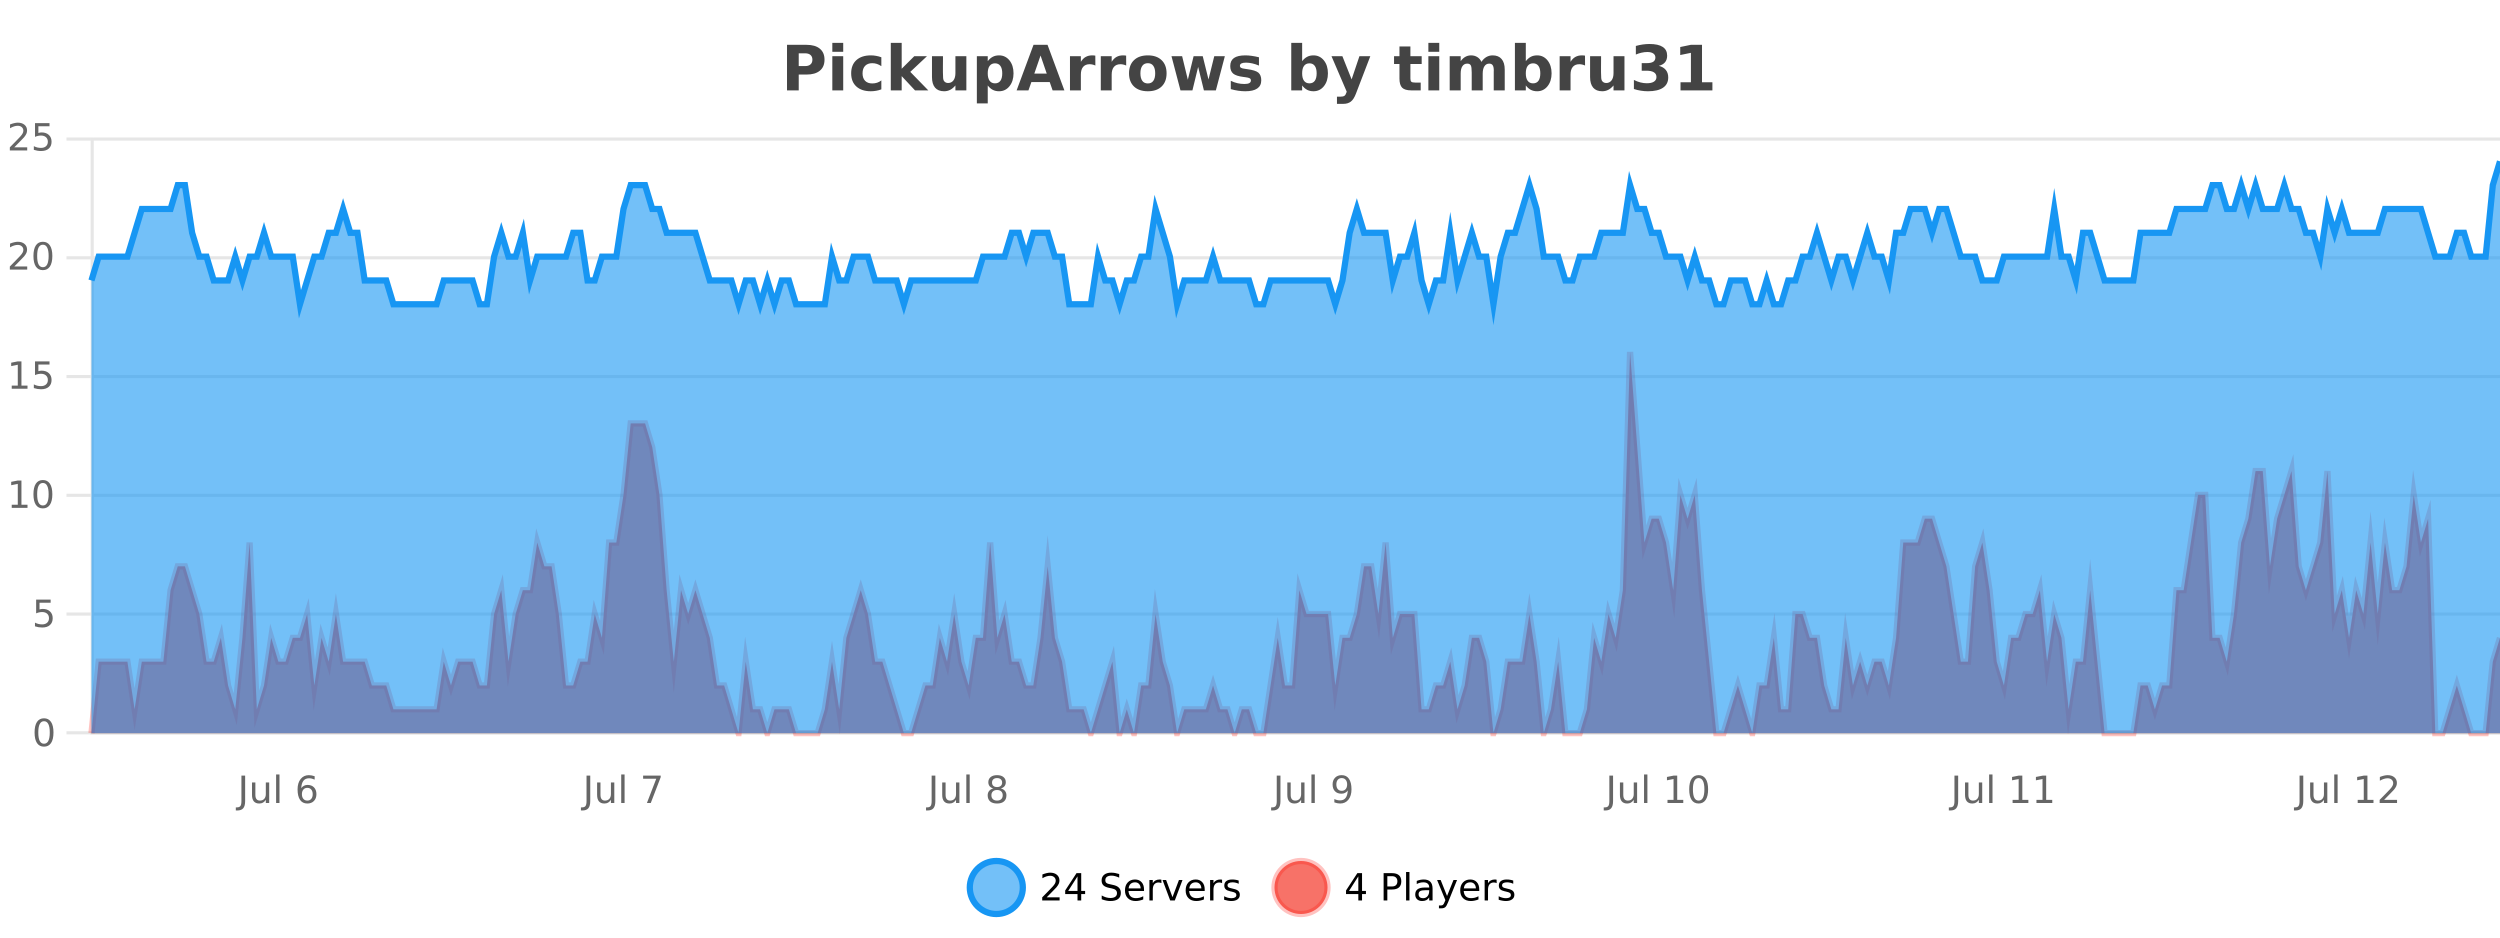 <?xml version="1.0" encoding="UTF-8"?>
<svg xmlns="http://www.w3.org/2000/svg" xmlns:xlink="http://www.w3.org/1999/xlink" width="800pt" height="300pt" viewBox="0 0 800 300" version="1.1">
<defs>
<clipPath id="clip1">
  <path d="M 282 263 L 356 263 L 356 300 L 282 300 Z M 282 263 "/>
</clipPath>
<clipPath id="clip2">
  <path d="M 379 263 L 454 263 L 454 300 L 379 300 Z M 379 263 "/>
</clipPath>
<clipPath id="clip3">
  <path d="M 29.27 112 L 800 112 L 800 234.602 L 29.27 234.602 Z M 29.27 112 "/>
</clipPath>
<clipPath id="clip4">
  <path d="M 28.27 84 L 800 84 L 800 235.602 L 28.27 235.602 Z M 28.27 84 "/>
</clipPath>
<clipPath id="clip5">
  <path d="M 29.27 51 L 800 51 L 800 234.602 L 29.27 234.602 Z M 29.27 51 "/>
</clipPath>
<clipPath id="clip6">
  <path d="M 28.27 43 L 800 43 L 800 126 L 28.27 126 Z M 28.27 43 "/>
</clipPath>
</defs>
<g id="surface2917396">
<rect x="0" y="0" width="800" height="300" style="fill:rgb(100%,100%,100%);fill-opacity:1;stroke:none;"/>
<path style="fill:none;stroke-width:1;stroke-linecap:butt;stroke-linejoin:miter;stroke:rgb(0%,0%,0%);stroke-opacity:0.098;stroke-miterlimit:10;" d="M 30 234.5 L 800 234.5 "/>
<path style="fill:none;stroke-width:1;stroke-linecap:butt;stroke-linejoin:miter;stroke:rgb(0%,0%,0%);stroke-opacity:0.098;stroke-miterlimit:10;" d="M 21.27 234.5 L 29 234.5 "/>
<path style="fill:none;stroke-width:1;stroke-linecap:butt;stroke-linejoin:miter;stroke:rgb(0%,0%,0%);stroke-opacity:0.098;stroke-miterlimit:10;" d="M 30 196.5 L 800 196.5 "/>
<path style="fill:none;stroke-width:1;stroke-linecap:butt;stroke-linejoin:miter;stroke:rgb(0%,0%,0%);stroke-opacity:0.098;stroke-miterlimit:10;" d="M 21.27 196.5 L 29 196.5 "/>
<path style="fill:none;stroke-width:1;stroke-linecap:butt;stroke-linejoin:miter;stroke:rgb(0%,0%,0%);stroke-opacity:0.098;stroke-miterlimit:10;" d="M 30 158.5 L 800 158.5 "/>
<path style="fill:none;stroke-width:1;stroke-linecap:butt;stroke-linejoin:miter;stroke:rgb(0%,0%,0%);stroke-opacity:0.098;stroke-miterlimit:10;" d="M 21.27 158.5 L 29 158.5 "/>
<path style="fill:none;stroke-width:1;stroke-linecap:butt;stroke-linejoin:miter;stroke:rgb(0%,0%,0%);stroke-opacity:0.098;stroke-miterlimit:10;" d="M 30 120.5 L 800 120.5 "/>
<path style="fill:none;stroke-width:1;stroke-linecap:butt;stroke-linejoin:miter;stroke:rgb(0%,0%,0%);stroke-opacity:0.098;stroke-miterlimit:10;" d="M 21.27 120.5 L 29 120.5 "/>
<path style="fill:none;stroke-width:1;stroke-linecap:butt;stroke-linejoin:miter;stroke:rgb(0%,0%,0%);stroke-opacity:0.098;stroke-miterlimit:10;" d="M 30 82.5 L 800 82.5 "/>
<path style="fill:none;stroke-width:1;stroke-linecap:butt;stroke-linejoin:miter;stroke:rgb(0%,0%,0%);stroke-opacity:0.098;stroke-miterlimit:10;" d="M 21.27 82.5 L 29 82.5 "/>
<path style="fill:none;stroke-width:1;stroke-linecap:butt;stroke-linejoin:miter;stroke:rgb(0%,0%,0%);stroke-opacity:0.098;stroke-miterlimit:10;" d="M 30 44.5 L 800 44.5 "/>
<path style="fill:none;stroke-width:1;stroke-linecap:butt;stroke-linejoin:miter;stroke:rgb(0%,0%,0%);stroke-opacity:0.098;stroke-miterlimit:10;" d="M 21.27 44.5 L 29 44.5 "/>
<path style=" stroke:none;fill-rule:nonzero;fill:rgb(9.02%,58.824%,95.294%);fill-opacity:0.6;" d="M 327.305 284 C 327.305 288.688 323.508 292.484 318.82 292.484 C 314.133 292.484 310.336 288.688 310.336 284 C 310.336 279.312 314.133 275.516 318.82 275.516 C 323.508 275.516 327.305 279.312 327.305 284 Z M 327.305 284 "/>
<g clip-path="url(#clip1)" clip-rule="nonzero">
<path style="fill:none;stroke-width:2;stroke-linecap:butt;stroke-linejoin:miter;stroke:rgb(9.02%,58.824%,95.294%);stroke-opacity:1;stroke-miterlimit:10;" d="M 327.305 284 C 327.305 288.688 323.508 292.484 318.82 292.484 C 314.133 292.484 310.336 288.688 310.336 284 C 310.336 279.312 314.133 275.516 318.82 275.516 C 323.508 275.516 327.305 279.312 327.305 284 Z M 327.305 284 "/>
</g>
<path style=" stroke:none;fill-rule:nonzero;fill:rgb(0%,0%,0%);fill-opacity:1;" d="M 334.93 287.156 L 339.07 287.156 L 339.07 288.156 L 333.508 288.156 L 333.508 287.156 C 333.953 286.699 334.562 286.078 335.336 285.297 C 336.117 284.508 336.605 283.996 336.805 283.766 C 337.188 283.352 337.453 282.996 337.602 282.703 C 337.758 282.402 337.836 282.109 337.836 281.828 C 337.836 281.359 337.668 280.98 337.336 280.688 C 337.012 280.398 336.59 280.25 336.07 280.25 C 335.695 280.25 335.297 280.312 334.883 280.438 C 334.477 280.562 334.039 280.762 333.57 281.031 L 333.57 279.828 C 334.047 279.641 334.492 279.5 334.898 279.406 C 335.312 279.305 335.695 279.25 336.039 279.25 C 336.945 279.25 337.668 279.48 338.211 279.938 C 338.75 280.387 339.023 280.992 339.023 281.75 C 339.023 282.105 338.953 282.445 338.82 282.766 C 338.684 283.09 338.438 283.469 338.086 283.906 C 337.98 284.023 337.668 284.352 337.148 284.891 C 336.625 285.434 335.887 286.188 334.93 287.156 Z M 344.801 280.438 L 341.816 285.109 L 344.801 285.109 Z M 344.488 279.406 L 345.988 279.406 L 345.988 285.109 L 347.238 285.109 L 347.238 286.094 L 345.988 286.094 L 345.988 288.156 L 344.801 288.156 L 344.801 286.094 L 340.863 286.094 L 340.863 284.953 Z M 358.141 279.688 L 358.141 280.844 C 357.691 280.637 357.266 280.48 356.859 280.375 C 356.461 280.262 356.082 280.203 355.719 280.203 C 355.07 280.203 354.57 280.328 354.219 280.578 C 353.875 280.828 353.703 281.188 353.703 281.656 C 353.703 282.043 353.816 282.336 354.047 282.531 C 354.273 282.73 354.719 282.887 355.375 283 L 356.078 283.156 C 356.961 283.324 357.613 283.621 358.031 284.047 C 358.457 284.465 358.672 285.027 358.672 285.734 C 358.672 286.59 358.383 287.234 357.812 287.672 C 357.25 288.109 356.414 288.328 355.312 288.328 C 354.906 288.328 354.469 288.281 354 288.188 C 353.531 288.094 353.047 287.953 352.547 287.766 L 352.547 286.547 C 353.023 286.82 353.492 287.023 353.953 287.156 C 354.422 287.293 354.875 287.359 355.312 287.359 C 355.988 287.359 356.508 287.23 356.875 286.969 C 357.25 286.699 357.438 286.32 357.438 285.828 C 357.438 285.402 357.301 285.07 357.031 284.828 C 356.77 284.578 356.336 284.398 355.734 284.281 L 355.016 284.141 C 354.129 283.965 353.488 283.688 353.094 283.312 C 352.707 282.938 352.516 282.418 352.516 281.75 C 352.516 280.969 352.785 280.359 353.328 279.922 C 353.867 279.477 354.617 279.25 355.578 279.25 C 355.992 279.25 356.41 279.289 356.828 279.359 C 357.254 279.434 357.691 279.543 358.141 279.688 Z M 366.086 284.609 L 366.086 285.125 L 361.117 285.125 C 361.168 285.875 361.391 286.445 361.789 286.828 C 362.195 287.215 362.75 287.406 363.461 287.406 C 363.875 287.406 364.277 287.359 364.664 287.266 C 365.059 287.164 365.449 287.008 365.836 286.797 L 365.836 287.828 C 365.438 287.984 365.039 288.105 364.633 288.188 C 364.227 288.281 363.812 288.328 363.398 288.328 C 362.355 288.328 361.527 288.027 360.914 287.422 C 360.297 286.809 359.992 285.98 359.992 284.938 C 359.992 283.867 360.281 283.016 360.867 282.391 C 361.449 281.758 362.23 281.438 363.211 281.438 C 364.094 281.438 364.793 281.727 365.305 282.297 C 365.824 282.859 366.086 283.633 366.086 284.609 Z M 365.008 284.281 C 364.996 283.699 364.828 283.23 364.508 282.875 C 364.184 282.523 363.758 282.344 363.227 282.344 C 362.621 282.344 362.137 282.516 361.773 282.859 C 361.418 283.203 361.215 283.684 361.164 284.297 Z M 371.656 282.594 C 371.531 282.531 371.395 282.484 371.25 282.453 C 371.113 282.414 370.957 282.391 370.781 282.391 C 370.176 282.391 369.707 282.59 369.375 282.984 C 369.051 283.383 368.891 283.953 368.891 284.703 L 368.891 288.156 L 367.812 288.156 L 367.812 281.594 L 368.891 281.594 L 368.891 282.609 C 369.117 282.215 369.414 281.922 369.781 281.734 C 370.145 281.539 370.586 281.438 371.109 281.438 C 371.18 281.438 371.258 281.445 371.344 281.453 C 371.438 281.465 371.535 281.48 371.641 281.5 Z M 372.012 281.594 L 373.152 281.594 L 375.199 287.094 L 377.262 281.594 L 378.402 281.594 L 375.934 288.156 L 374.465 288.156 Z M 385.504 284.609 L 385.504 285.125 L 380.535 285.125 C 380.586 285.875 380.809 286.445 381.207 286.828 C 381.613 287.215 382.168 287.406 382.879 287.406 C 383.293 287.406 383.695 287.359 384.082 287.266 C 384.477 287.164 384.867 287.008 385.254 286.797 L 385.254 287.828 C 384.855 287.984 384.457 288.105 384.051 288.188 C 383.645 288.281 383.23 288.328 382.816 288.328 C 381.773 288.328 380.945 288.027 380.332 287.422 C 379.715 286.809 379.41 285.98 379.41 284.938 C 379.41 283.867 379.699 283.016 380.285 282.391 C 380.867 281.758 381.648 281.438 382.629 281.438 C 383.512 281.438 384.211 281.727 384.723 282.297 C 385.242 282.859 385.504 283.633 385.504 284.609 Z M 384.426 284.281 C 384.414 283.699 384.246 283.23 383.926 282.875 C 383.602 282.523 383.176 282.344 382.645 282.344 C 382.039 282.344 381.555 282.516 381.191 282.859 C 380.836 283.203 380.633 283.684 380.582 284.297 Z M 391.074 282.594 C 390.949 282.531 390.812 282.484 390.668 282.453 C 390.531 282.414 390.375 282.391 390.199 282.391 C 389.594 282.391 389.125 282.59 388.793 282.984 C 388.469 283.383 388.309 283.953 388.309 284.703 L 388.309 288.156 L 387.23 288.156 L 387.23 281.594 L 388.309 281.594 L 388.309 282.609 C 388.535 282.215 388.832 281.922 389.199 281.734 C 389.562 281.539 390.004 281.438 390.527 281.438 C 390.598 281.438 390.676 281.445 390.762 281.453 C 390.855 281.465 390.953 281.48 391.059 281.5 Z M 396.383 281.781 L 396.383 282.812 C 396.078 282.656 395.762 282.543 395.43 282.469 C 395.105 282.387 394.766 282.344 394.414 282.344 C 393.883 282.344 393.48 282.43 393.211 282.594 C 392.938 282.75 392.805 282.996 392.805 283.328 C 392.805 283.578 392.898 283.777 393.086 283.922 C 393.281 284.059 393.672 284.188 394.258 284.312 L 394.617 284.406 C 395.387 284.562 395.934 284.793 396.258 285.094 C 396.578 285.398 396.742 285.812 396.742 286.344 C 396.742 286.961 396.496 287.445 396.008 287.797 C 395.527 288.152 394.867 288.328 394.023 288.328 C 393.668 288.328 393.297 288.289 392.914 288.219 C 392.539 288.156 392.141 288.059 391.727 287.922 L 391.727 286.797 C 392.121 287.008 392.512 287.164 392.898 287.266 C 393.281 287.371 393.668 287.422 394.055 287.422 C 394.555 287.422 394.938 287.34 395.211 287.172 C 395.492 286.996 395.633 286.746 395.633 286.422 C 395.633 286.133 395.531 285.906 395.336 285.75 C 395.137 285.594 394.703 285.445 394.039 285.297 L 393.664 285.219 C 392.996 285.074 392.512 284.855 392.211 284.562 C 391.918 284.273 391.773 283.875 391.773 283.375 C 391.773 282.75 391.992 282.273 392.43 281.938 C 392.867 281.605 393.484 281.438 394.289 281.438 C 394.684 281.438 395.059 281.469 395.414 281.531 C 395.766 281.586 396.09 281.668 396.383 281.781 Z M 328.82 277.016 "/>
<path style=" stroke:none;fill-rule:nonzero;fill:rgb(96.863%,44.706%,40.784%);fill-opacity:1;" d="M 424.809 284 C 424.809 288.688 421.008 292.484 416.32 292.484 C 411.637 292.484 407.836 288.688 407.836 284 C 407.836 279.312 411.637 275.516 416.32 275.516 C 421.008 275.516 424.809 279.312 424.809 284 Z M 424.809 284 "/>
<g clip-path="url(#clip2)" clip-rule="nonzero">
<path style="fill:none;stroke-width:2;stroke-linecap:butt;stroke-linejoin:miter;stroke:rgb(100%,4.706%,0%);stroke-opacity:0.247;stroke-miterlimit:10;" d="M 424.809 284 C 424.809 288.688 421.008 292.484 416.32 292.484 C 411.637 292.484 407.836 288.688 407.836 284 C 407.836 279.312 411.637 275.516 416.32 275.516 C 421.008 275.516 424.809 279.312 424.809 284 Z M 424.809 284 "/>
</g>
<path style=" stroke:none;fill-rule:nonzero;fill:rgb(0%,0%,0%);fill-opacity:1;" d="M 434.664 280.438 L 431.68 285.109 L 434.664 285.109 Z M 434.352 279.406 L 435.852 279.406 L 435.852 285.109 L 437.102 285.109 L 437.102 286.094 L 435.852 286.094 L 435.852 288.156 L 434.664 288.156 L 434.664 286.094 L 430.727 286.094 L 430.727 284.953 Z M 443.945 280.375 L 443.945 283.672 L 445.43 283.672 C 445.98 283.672 446.406 283.531 446.711 283.25 C 447.012 282.961 447.164 282.547 447.164 282.016 C 447.164 281.496 447.012 281.094 446.711 280.812 C 446.406 280.523 445.98 280.375 445.43 280.375 Z M 442.758 279.406 L 445.43 279.406 C 446.418 279.406 447.164 279.633 447.664 280.078 C 448.164 280.516 448.414 281.164 448.414 282.016 C 448.414 282.883 448.164 283.539 447.664 283.984 C 447.164 284.422 446.418 284.641 445.43 284.641 L 443.945 284.641 L 443.945 288.156 L 442.758 288.156 Z M 449.945 279.031 L 451.023 279.031 L 451.023 288.156 L 449.945 288.156 Z M 456.266 284.859 C 455.398 284.859 454.797 284.961 454.453 285.156 C 454.117 285.355 453.953 285.695 453.953 286.172 C 453.953 286.559 454.078 286.867 454.328 287.094 C 454.586 287.312 454.93 287.422 455.359 287.422 C 455.961 287.422 456.441 287.215 456.797 286.797 C 457.16 286.371 457.344 285.805 457.344 285.094 L 457.344 284.859 Z M 458.422 284.406 L 458.422 288.156 L 457.344 288.156 L 457.344 287.156 C 457.094 287.555 456.785 287.852 456.422 288.047 C 456.055 288.234 455.609 288.328 455.078 288.328 C 454.398 288.328 453.863 288.141 453.469 287.766 C 453.07 287.383 452.875 286.875 452.875 286.25 C 452.875 285.512 453.117 284.953 453.609 284.578 C 454.109 284.203 454.848 284.016 455.828 284.016 L 457.344 284.016 L 457.344 283.906 C 457.344 283.406 457.176 283.023 456.844 282.75 C 456.52 282.48 456.066 282.344 455.484 282.344 C 455.109 282.344 454.738 282.391 454.375 282.484 C 454.02 282.578 453.68 282.715 453.359 282.891 L 453.359 281.891 C 453.754 281.734 454.133 281.621 454.5 281.547 C 454.875 281.477 455.238 281.438 455.594 281.438 C 456.539 281.438 457.25 281.684 457.719 282.172 C 458.188 282.664 458.422 283.406 458.422 284.406 Z M 463.367 288.766 C 463.062 289.547 462.766 290.055 462.477 290.297 C 462.184 290.535 461.797 290.656 461.32 290.656 L 460.461 290.656 L 460.461 289.75 L 461.086 289.75 C 461.387 289.75 461.617 289.676 461.773 289.531 C 461.938 289.395 462.121 289.066 462.32 288.547 L 462.523 288.047 L 459.867 281.594 L 461.008 281.594 L 463.055 286.719 L 465.117 281.594 L 466.258 281.594 Z M 473.359 284.609 L 473.359 285.125 L 468.391 285.125 C 468.441 285.875 468.664 286.445 469.062 286.828 C 469.469 287.215 470.023 287.406 470.734 287.406 C 471.148 287.406 471.551 287.359 471.938 287.266 C 472.332 287.164 472.723 287.008 473.109 286.797 L 473.109 287.828 C 472.711 287.984 472.312 288.105 471.906 288.188 C 471.5 288.281 471.086 288.328 470.672 288.328 C 469.629 288.328 468.801 288.027 468.188 287.422 C 467.57 286.809 467.266 285.98 467.266 284.938 C 467.266 283.867 467.555 283.016 468.141 282.391 C 468.723 281.758 469.504 281.438 470.484 281.438 C 471.367 281.438 472.066 281.727 472.578 282.297 C 473.098 282.859 473.359 283.633 473.359 284.609 Z M 472.281 284.281 C 472.27 283.699 472.102 283.23 471.781 282.875 C 471.457 282.523 471.031 282.344 470.5 282.344 C 469.895 282.344 469.41 282.516 469.047 282.859 C 468.691 283.203 468.488 283.684 468.438 284.297 Z M 478.93 282.594 C 478.805 282.531 478.668 282.484 478.523 282.453 C 478.387 282.414 478.23 282.391 478.055 282.391 C 477.449 282.391 476.98 282.59 476.648 282.984 C 476.324 283.383 476.164 283.953 476.164 284.703 L 476.164 288.156 L 475.086 288.156 L 475.086 281.594 L 476.164 281.594 L 476.164 282.609 C 476.391 282.215 476.688 281.922 477.055 281.734 C 477.418 281.539 477.859 281.438 478.383 281.438 C 478.453 281.438 478.531 281.445 478.617 281.453 C 478.711 281.465 478.809 281.48 478.914 281.5 Z M 484.238 281.781 L 484.238 282.812 C 483.934 282.656 483.617 282.543 483.285 282.469 C 482.961 282.387 482.621 282.344 482.27 282.344 C 481.738 282.344 481.336 282.43 481.066 282.594 C 480.793 282.75 480.66 282.996 480.66 283.328 C 480.66 283.578 480.754 283.777 480.941 283.922 C 481.137 284.059 481.527 284.188 482.113 284.312 L 482.473 284.406 C 483.242 284.562 483.789 284.793 484.113 285.094 C 484.434 285.398 484.598 285.812 484.598 286.344 C 484.598 286.961 484.352 287.445 483.863 287.797 C 483.383 288.152 482.723 288.328 481.879 288.328 C 481.523 288.328 481.152 288.289 480.77 288.219 C 480.395 288.156 479.996 288.059 479.582 287.922 L 479.582 286.797 C 479.977 287.008 480.367 287.164 480.754 287.266 C 481.137 287.371 481.523 287.422 481.91 287.422 C 482.41 287.422 482.793 287.34 483.066 287.172 C 483.348 286.996 483.488 286.746 483.488 286.422 C 483.488 286.133 483.387 285.906 483.191 285.75 C 482.992 285.594 482.559 285.445 481.895 285.297 L 481.52 285.219 C 480.852 285.074 480.367 284.855 480.066 284.562 C 479.773 284.273 479.629 283.875 479.629 283.375 C 479.629 282.75 479.848 282.273 480.285 281.938 C 480.723 281.605 481.34 281.438 482.145 281.438 C 482.539 281.438 482.914 281.469 483.27 281.531 C 483.621 281.586 483.945 281.668 484.238 281.781 Z M 426.32 277.016 "/>
<path style=" stroke:none;fill-rule:nonzero;fill:rgb(26.667%,26.667%,26.667%);fill-opacity:1;" d="M 251.844 14.344 L 258.078 14.344 C 259.93 14.344 261.352 14.758 262.344 15.578 C 263.344 16.402 263.844 17.574 263.844 19.094 C 263.844 20.625 263.344 21.805 262.344 22.625 C 261.352 23.449 259.93 23.859 258.078 23.859 L 255.594 23.859 L 255.594 28.922 L 251.844 28.922 Z M 255.594 17.062 L 255.594 21.141 L 257.672 21.141 C 258.398 21.141 258.961 20.965 259.359 20.609 C 259.766 20.258 259.969 19.75 259.969 19.094 C 259.969 18.449 259.766 17.949 259.359 17.594 C 258.961 17.242 258.398 17.062 257.672 17.062 Z M 266.344 17.984 L 269.828 17.984 L 269.828 28.922 L 266.344 28.922 Z M 266.344 13.719 L 269.828 13.719 L 269.828 16.578 L 266.344 16.578 Z M 282.031 18.328 L 282.031 21.172 C 281.562 20.852 281.086 20.609 280.609 20.453 C 280.129 20.297 279.629 20.219 279.109 20.219 C 278.141 20.219 277.379 20.508 276.828 21.078 C 276.285 21.641 276.016 22.438 276.016 23.469 C 276.016 24.492 276.285 25.289 276.828 25.859 C 277.379 26.422 278.141 26.703 279.109 26.703 C 279.66 26.703 280.18 26.625 280.672 26.469 C 281.16 26.305 281.613 26.059 282.031 25.734 L 282.031 28.594 C 281.488 28.805 280.938 28.953 280.375 29.047 C 279.812 29.148 279.242 29.203 278.672 29.203 C 276.703 29.203 275.16 28.699 274.047 27.688 C 272.93 26.68 272.375 25.273 272.375 23.469 C 272.375 21.656 272.93 20.246 274.047 19.234 C 275.16 18.227 276.703 17.719 278.672 17.719 C 279.242 17.719 279.805 17.773 280.359 17.875 C 280.922 17.969 281.477 18.121 282.031 18.328 Z M 285.055 13.719 L 288.539 13.719 L 288.539 22 L 292.57 17.984 L 296.633 17.984 L 291.289 23 L 297.055 28.922 L 292.805 28.922 L 288.539 24.359 L 288.539 28.922 L 285.055 28.922 Z M 298.234 24.656 L 298.234 17.984 L 301.75 17.984 L 301.75 19.078 C 301.75 19.672 301.742 20.418 301.734 21.312 C 301.734 22.211 301.734 22.805 301.734 23.094 C 301.734 23.98 301.754 24.617 301.797 25 C 301.848 25.387 301.926 25.668 302.031 25.844 C 302.176 26.074 302.363 26.25 302.594 26.375 C 302.82 26.5 303.086 26.562 303.391 26.562 C 304.117 26.562 304.691 26.281 305.109 25.719 C 305.523 25.156 305.734 24.383 305.734 23.391 L 305.734 17.984 L 309.234 17.984 L 309.234 28.922 L 305.734 28.922 L 305.734 27.344 C 305.203 27.98 304.641 28.449 304.047 28.75 C 303.461 29.051 302.816 29.203 302.109 29.203 C 300.848 29.203 299.883 28.82 299.219 28.047 C 298.562 27.266 298.234 26.137 298.234 24.656 Z M 316.078 27.344 L 316.078 33.078 L 312.594 33.078 L 312.594 17.984 L 316.078 17.984 L 316.078 19.578 C 316.566 18.945 317.102 18.477 317.688 18.172 C 318.27 17.871 318.941 17.719 319.703 17.719 C 321.055 17.719 322.164 18.258 323.031 19.328 C 323.895 20.402 324.328 21.781 324.328 23.469 C 324.328 25.148 323.895 26.523 323.031 27.594 C 322.164 28.668 321.055 29.203 319.703 29.203 C 318.941 29.203 318.27 29.051 317.688 28.75 C 317.102 28.449 316.566 27.98 316.078 27.344 Z M 318.406 20.266 C 317.656 20.266 317.078 20.543 316.672 21.094 C 316.273 21.637 316.078 22.43 316.078 23.469 C 316.078 24.5 316.273 25.293 316.672 25.844 C 317.078 26.398 317.656 26.672 318.406 26.672 C 319.156 26.672 319.727 26.402 320.125 25.859 C 320.52 25.309 320.719 24.512 320.719 23.469 C 320.719 22.43 320.52 21.637 320.125 21.094 C 319.727 20.543 319.156 20.266 318.406 20.266 Z M 335.914 26.266 L 330.039 26.266 L 329.102 28.922 L 325.32 28.922 L 330.727 14.344 L 335.211 14.344 L 340.602 28.922 L 336.836 28.922 Z M 330.977 23.562 L 334.961 23.562 L 332.977 17.766 Z M 350.516 20.969 C 350.203 20.824 349.895 20.719 349.594 20.656 C 349.289 20.586 348.988 20.547 348.688 20.547 C 347.781 20.547 347.082 20.836 346.594 21.406 C 346.113 21.98 345.875 22.805 345.875 23.875 L 345.875 28.922 L 342.391 28.922 L 342.391 17.984 L 345.875 17.984 L 345.875 19.781 C 346.32 19.062 346.836 18.543 347.422 18.219 C 348.004 17.887 348.703 17.719 349.516 17.719 C 349.641 17.719 349.77 17.727 349.906 17.734 C 350.039 17.746 350.238 17.766 350.5 17.797 Z M 360.379 20.969 C 360.066 20.824 359.758 20.719 359.457 20.656 C 359.152 20.586 358.852 20.547 358.551 20.547 C 357.645 20.547 356.945 20.836 356.457 21.406 C 355.977 21.98 355.738 22.805 355.738 23.875 L 355.738 28.922 L 352.254 28.922 L 352.254 17.984 L 355.738 17.984 L 355.738 19.781 C 356.184 19.062 356.699 18.543 357.285 18.219 C 357.867 17.887 358.566 17.719 359.379 17.719 C 359.504 17.719 359.633 17.727 359.77 17.734 C 359.902 17.746 360.102 17.766 360.363 17.797 Z M 367.32 20.219 C 366.539 20.219 365.945 20.5 365.539 21.062 C 365.133 21.617 364.93 22.418 364.93 23.469 C 364.93 24.512 365.133 25.312 365.539 25.875 C 365.945 26.43 366.539 26.703 367.32 26.703 C 368.078 26.703 368.656 26.43 369.055 25.875 C 369.461 25.312 369.664 24.512 369.664 23.469 C 369.664 22.418 369.461 21.617 369.055 21.062 C 368.656 20.5 368.078 20.219 367.32 20.219 Z M 367.32 17.719 C 369.195 17.719 370.656 18.23 371.711 19.25 C 372.773 20.262 373.305 21.668 373.305 23.469 C 373.305 25.262 372.773 26.668 371.711 27.688 C 370.656 28.699 369.195 29.203 367.32 29.203 C 365.422 29.203 363.945 28.699 362.883 27.688 C 361.82 26.668 361.289 25.262 361.289 23.469 C 361.289 21.668 361.82 20.262 362.883 19.25 C 363.945 18.23 365.422 17.719 367.32 17.719 Z M 374.875 17.984 L 378.281 17.984 L 380.109 25.516 L 381.953 17.984 L 384.875 17.984 L 386.719 25.438 L 388.562 17.984 L 391.953 17.984 L 389.078 28.922 L 385.25 28.922 L 383.406 21.406 L 381.578 28.922 L 377.75 28.922 Z M 402.867 18.328 L 402.867 20.984 C 402.125 20.672 401.406 20.438 400.711 20.281 C 400.012 20.125 399.352 20.047 398.727 20.047 C 398.07 20.047 397.578 20.133 397.258 20.297 C 396.934 20.465 396.773 20.719 396.773 21.062 C 396.773 21.344 396.891 21.559 397.133 21.703 C 397.383 21.852 397.82 21.961 398.445 22.031 L 399.07 22.125 C 400.859 22.355 402.062 22.73 402.68 23.25 C 403.293 23.773 403.602 24.59 403.602 25.703 C 403.602 26.871 403.168 27.746 402.305 28.328 C 401.449 28.914 400.172 29.203 398.477 29.203 C 397.746 29.203 396.996 29.145 396.227 29.031 C 395.453 28.918 394.664 28.746 393.852 28.516 L 393.852 25.859 C 394.547 26.203 395.262 26.461 395.992 26.625 C 396.719 26.793 397.465 26.875 398.227 26.875 C 398.914 26.875 399.43 26.781 399.773 26.594 C 400.117 26.406 400.289 26.125 400.289 25.75 C 400.289 25.438 400.168 25.211 399.93 25.062 C 399.688 24.906 399.215 24.789 398.508 24.703 L 397.898 24.625 C 396.336 24.43 395.242 24.07 394.617 23.547 C 393.992 23.016 393.68 22.215 393.68 21.141 C 393.68 19.984 394.074 19.125 394.867 18.562 C 395.668 18 396.887 17.719 398.523 17.719 C 399.168 17.719 399.844 17.773 400.555 17.875 C 401.262 17.969 402.031 18.121 402.867 18.328 Z M 419.016 26.672 C 419.766 26.672 420.336 26.402 420.734 25.859 C 421.129 25.309 421.328 24.512 421.328 23.469 C 421.328 22.43 421.129 21.637 420.734 21.094 C 420.336 20.543 419.766 20.266 419.016 20.266 C 418.266 20.266 417.688 20.543 417.281 21.094 C 416.883 21.637 416.688 22.43 416.688 23.469 C 416.688 24.5 416.883 25.293 417.281 25.844 C 417.688 26.398 418.266 26.672 419.016 26.672 Z M 416.688 19.578 C 417.176 18.945 417.711 18.477 418.297 18.172 C 418.879 17.871 419.551 17.719 420.312 17.719 C 421.664 17.719 422.773 18.258 423.641 19.328 C 424.504 20.402 424.938 21.781 424.938 23.469 C 424.938 25.148 424.504 26.523 423.641 27.594 C 422.773 28.668 421.664 29.203 420.312 29.203 C 419.551 29.203 418.879 29.051 418.297 28.75 C 417.711 28.449 417.176 27.98 416.688 27.344 L 416.688 28.922 L 413.203 28.922 L 413.203 13.719 L 416.688 13.719 Z M 426.078 17.984 L 429.562 17.984 L 432.516 25.406 L 435.016 17.984 L 438.5 17.984 L 433.906 29.953 C 433.445 31.172 432.906 32.02 432.281 32.5 C 431.664 32.988 430.859 33.234 429.859 33.234 L 427.828 33.234 L 427.828 30.938 L 428.922 30.938 C 429.516 30.938 429.945 30.844 430.219 30.656 C 430.488 30.469 430.695 30.129 430.844 29.641 L 430.953 29.344 Z M 451.328 14.875 L 451.328 17.984 L 454.938 17.984 L 454.938 20.484 L 451.328 20.484 L 451.328 25.125 C 451.328 25.637 451.426 25.98 451.625 26.156 C 451.832 26.336 452.234 26.422 452.828 26.422 L 454.625 26.422 L 454.625 28.922 L 451.625 28.922 C 450.25 28.922 449.27 28.637 448.688 28.062 C 448.113 27.48 447.828 26.5 447.828 25.125 L 447.828 20.484 L 446.094 20.484 L 446.094 17.984 L 447.828 17.984 L 447.828 14.875 Z M 457.078 17.984 L 460.562 17.984 L 460.562 28.922 L 457.078 28.922 Z M 457.078 13.719 L 460.562 13.719 L 460.562 16.578 L 457.078 16.578 Z M 474.059 19.797 C 474.504 19.121 475.031 18.605 475.637 18.25 C 476.25 17.898 476.922 17.719 477.652 17.719 C 478.902 17.719 479.855 18.109 480.512 18.891 C 481.176 19.664 481.512 20.789 481.512 22.266 L 481.512 28.922 L 477.996 28.922 L 477.996 23.219 C 477.996 23.137 477.996 23.047 477.996 22.953 C 478.004 22.859 478.012 22.73 478.012 22.562 C 478.012 21.793 477.895 21.234 477.668 20.891 C 477.438 20.539 477.066 20.359 476.559 20.359 C 475.902 20.359 475.391 20.637 475.027 21.188 C 474.66 21.73 474.473 22.516 474.465 23.547 L 474.465 28.922 L 470.949 28.922 L 470.949 23.219 C 470.949 22.012 470.844 21.234 470.637 20.891 C 470.426 20.539 470.059 20.359 469.527 20.359 C 468.848 20.359 468.328 20.637 467.965 21.188 C 467.598 21.73 467.418 22.516 467.418 23.547 L 467.418 28.922 L 463.902 28.922 L 463.902 17.984 L 467.418 17.984 L 467.418 19.578 C 467.855 18.965 468.348 18.5 468.902 18.188 C 469.453 17.875 470.066 17.719 470.746 17.719 C 471.496 17.719 472.16 17.902 472.746 18.266 C 473.328 18.633 473.766 19.141 474.059 19.797 Z M 490.586 26.672 C 491.336 26.672 491.906 26.402 492.305 25.859 C 492.699 25.309 492.898 24.512 492.898 23.469 C 492.898 22.43 492.699 21.637 492.305 21.094 C 491.906 20.543 491.336 20.266 490.586 20.266 C 489.836 20.266 489.258 20.543 488.852 21.094 C 488.453 21.637 488.258 22.43 488.258 23.469 C 488.258 24.5 488.453 25.293 488.852 25.844 C 489.258 26.398 489.836 26.672 490.586 26.672 Z M 488.258 19.578 C 488.746 18.945 489.281 18.477 489.867 18.172 C 490.449 17.871 491.121 17.719 491.883 17.719 C 493.234 17.719 494.344 18.258 495.211 19.328 C 496.074 20.402 496.508 21.781 496.508 23.469 C 496.508 25.148 496.074 26.523 495.211 27.594 C 494.344 28.668 493.234 29.203 491.883 29.203 C 491.121 29.203 490.449 29.051 489.867 28.75 C 489.281 28.449 488.746 27.98 488.258 27.344 L 488.258 28.922 L 484.773 28.922 L 484.773 13.719 L 488.258 13.719 Z M 507.215 20.969 C 506.902 20.824 506.594 20.719 506.293 20.656 C 505.988 20.586 505.688 20.547 505.387 20.547 C 504.48 20.547 503.781 20.836 503.293 21.406 C 502.812 21.98 502.574 22.805 502.574 23.875 L 502.574 28.922 L 499.09 28.922 L 499.09 17.984 L 502.574 17.984 L 502.574 19.781 C 503.02 19.062 503.535 18.543 504.121 18.219 C 504.703 17.887 505.402 17.719 506.215 17.719 C 506.34 17.719 506.469 17.727 506.605 17.734 C 506.738 17.746 506.938 17.766 507.199 17.797 Z M 508.828 24.656 L 508.828 17.984 L 512.344 17.984 L 512.344 19.078 C 512.344 19.672 512.336 20.418 512.328 21.312 C 512.328 22.211 512.328 22.805 512.328 23.094 C 512.328 23.98 512.348 24.617 512.391 25 C 512.441 25.387 512.52 25.668 512.625 25.844 C 512.77 26.074 512.957 26.25 513.188 26.375 C 513.414 26.5 513.68 26.562 513.984 26.562 C 514.711 26.562 515.285 26.281 515.703 25.719 C 516.117 25.156 516.328 24.383 516.328 23.391 L 516.328 17.984 L 519.828 17.984 L 519.828 28.922 L 516.328 28.922 L 516.328 27.344 C 515.797 27.98 515.234 28.449 514.641 28.75 C 514.055 29.051 513.41 29.203 512.703 29.203 C 511.441 29.203 510.477 28.82 509.812 28.047 C 509.156 27.266 508.828 26.137 508.828 24.656 Z M 530.816 21.062 C 531.805 21.312 532.555 21.758 533.066 22.391 C 533.574 23.016 533.832 23.812 533.832 24.781 C 533.832 26.23 533.273 27.328 532.16 28.078 C 531.055 28.828 529.445 29.203 527.332 29.203 C 526.582 29.203 525.824 29.141 525.066 29.016 C 524.316 28.902 523.574 28.727 522.848 28.484 L 522.848 25.578 C 523.543 25.934 524.238 26.199 524.926 26.375 C 525.621 26.555 526.309 26.641 526.988 26.641 C 527.977 26.641 528.738 26.469 529.27 26.125 C 529.801 25.781 530.066 25.289 530.066 24.641 C 530.066 23.977 529.793 23.477 529.254 23.141 C 528.711 22.797 527.91 22.625 526.848 22.625 L 525.348 22.625 L 525.348 20.203 L 526.926 20.203 C 527.871 20.203 528.574 20.059 529.035 19.766 C 529.492 19.465 529.723 19.012 529.723 18.406 C 529.723 17.844 529.496 17.414 529.051 17.109 C 528.602 16.797 527.965 16.641 527.145 16.641 C 526.539 16.641 525.926 16.715 525.301 16.859 C 524.684 16.996 524.074 17.195 523.473 17.453 L 523.473 14.703 C 524.211 14.496 524.945 14.34 525.676 14.234 C 526.402 14.133 527.117 14.078 527.816 14.078 C 529.711 14.078 531.129 14.391 532.066 15.016 C 533.012 15.633 533.488 16.562 533.488 17.812 C 533.488 18.668 533.262 19.371 532.816 19.922 C 532.367 20.465 531.699 20.844 530.816 21.062 Z M 537.766 26.328 L 541.094 26.328 L 541.094 16.906 L 537.672 17.609 L 537.672 15.047 L 541.062 14.344 L 544.641 14.344 L 544.641 26.328 L 547.969 26.328 L 547.969 28.922 L 537.766 28.922 Z M 250 10.359 "/>
<path style="fill:none;stroke-width:1;stroke-linecap:butt;stroke-linejoin:miter;stroke:rgb(0%,0%,0%);stroke-opacity:0.098;stroke-miterlimit:10;" d="M 29 234.5 L 801 234.5 "/>
<path style=" stroke:none;fill-rule:nonzero;fill:rgb(40%,40%,40%);fill-opacity:1;" d="M 77.258 248.203 L 78.445 248.203 L 78.445 256.344 C 78.445 257.395 78.242 258.16 77.836 258.641 C 77.438 259.117 76.797 259.359 75.914 259.359 L 75.461 259.359 L 75.461 258.359 L 75.836 258.359 C 76.355 258.359 76.719 258.211 76.93 257.922 C 77.148 257.629 77.258 257.102 77.258 256.344 Z M 80.641 254.359 L 80.641 250.391 L 81.719 250.391 L 81.719 254.328 C 81.719 254.945 81.836 255.406 82.078 255.719 C 82.328 256.031 82.691 256.188 83.172 256.188 C 83.754 256.188 84.211 256.008 84.547 255.641 C 84.891 255.266 85.062 254.758 85.062 254.109 L 85.062 250.391 L 86.141 250.391 L 86.141 256.953 L 85.062 256.953 L 85.062 255.938 C 84.801 256.344 84.5 256.648 84.156 256.844 C 83.812 257.031 83.41 257.125 82.953 257.125 C 82.191 257.125 81.613 256.891 81.219 256.422 C 80.832 255.953 80.641 255.266 80.641 254.359 Z M 83.359 250.234 Z M 88.355 247.828 L 89.434 247.828 L 89.434 256.953 L 88.355 256.953 Z M 98.348 252.109 C 97.816 252.109 97.395 252.293 97.082 252.656 C 96.77 253.023 96.613 253.516 96.613 254.141 C 96.613 254.777 96.77 255.277 97.082 255.641 C 97.395 256.008 97.816 256.188 98.348 256.188 C 98.879 256.188 99.293 256.008 99.598 255.641 C 99.91 255.277 100.066 254.777 100.066 254.141 C 100.066 253.516 99.91 253.023 99.598 252.656 C 99.293 252.293 98.879 252.109 98.348 252.109 Z M 100.691 248.391 L 100.691 249.469 C 100.387 249.336 100.086 249.23 99.785 249.156 C 99.48 249.086 99.184 249.047 98.895 249.047 C 98.113 249.047 97.512 249.312 97.098 249.844 C 96.691 250.367 96.457 251.156 96.395 252.219 C 96.621 251.887 96.91 251.633 97.254 251.453 C 97.605 251.266 97.992 251.172 98.41 251.172 C 99.285 251.172 99.977 251.438 100.488 251.969 C 100.996 252.5 101.254 253.227 101.254 254.141 C 101.254 255.047 100.988 255.773 100.457 256.312 C 99.926 256.855 99.223 257.125 98.348 257.125 C 97.324 257.125 96.551 256.742 96.02 255.969 C 95.488 255.188 95.223 254.062 95.223 252.594 C 95.223 251.211 95.551 250.105 96.207 249.281 C 96.863 248.461 97.742 248.047 98.848 248.047 C 99.137 248.047 99.434 248.078 99.738 248.141 C 100.039 248.195 100.355 248.277 100.691 248.391 Z M 76.086 245.816 "/>
<path style=" stroke:none;fill-rule:nonzero;fill:rgb(40%,40%,40%);fill-opacity:1;" d="M 187.691 248.203 L 188.879 248.203 L 188.879 256.344 C 188.879 257.395 188.676 258.16 188.27 258.641 C 187.871 259.117 187.23 259.359 186.348 259.359 L 185.895 259.359 L 185.895 258.359 L 186.27 258.359 C 186.789 258.359 187.152 258.211 187.363 257.922 C 187.582 257.629 187.691 257.102 187.691 256.344 Z M 191.074 254.359 L 191.074 250.391 L 192.152 250.391 L 192.152 254.328 C 192.152 254.945 192.27 255.406 192.512 255.719 C 192.762 256.031 193.125 256.188 193.605 256.188 C 194.188 256.188 194.645 256.008 194.98 255.641 C 195.324 255.266 195.496 254.758 195.496 254.109 L 195.496 250.391 L 196.574 250.391 L 196.574 256.953 L 195.496 256.953 L 195.496 255.938 C 195.234 256.344 194.934 256.648 194.59 256.844 C 194.246 257.031 193.844 257.125 193.387 257.125 C 192.625 257.125 192.047 256.891 191.652 256.422 C 191.266 255.953 191.074 255.266 191.074 254.359 Z M 193.793 250.234 Z M 198.789 247.828 L 199.867 247.828 L 199.867 256.953 L 198.789 256.953 Z M 205.797 248.203 L 211.422 248.203 L 211.422 248.703 L 208.25 256.953 L 207.016 256.953 L 210 249.203 L 205.797 249.203 Z M 186.52 245.816 "/>
<path style=" stroke:none;fill-rule:nonzero;fill:rgb(40%,40%,40%);fill-opacity:1;" d="M 298.125 248.203 L 299.312 248.203 L 299.312 256.344 C 299.312 257.395 299.109 258.16 298.703 258.641 C 298.305 259.117 297.664 259.359 296.781 259.359 L 296.328 259.359 L 296.328 258.359 L 296.703 258.359 C 297.223 258.359 297.586 258.211 297.797 257.922 C 298.016 257.629 298.125 257.102 298.125 256.344 Z M 301.508 254.359 L 301.508 250.391 L 302.586 250.391 L 302.586 254.328 C 302.586 254.945 302.703 255.406 302.945 255.719 C 303.195 256.031 303.559 256.188 304.039 256.188 C 304.621 256.188 305.078 256.008 305.414 255.641 C 305.758 255.266 305.93 254.758 305.93 254.109 L 305.93 250.391 L 307.008 250.391 L 307.008 256.953 L 305.93 256.953 L 305.93 255.938 C 305.668 256.344 305.367 256.648 305.023 256.844 C 304.68 257.031 304.277 257.125 303.82 257.125 C 303.059 257.125 302.48 256.891 302.086 256.422 C 301.699 255.953 301.508 255.266 301.508 254.359 Z M 304.227 250.234 Z M 309.223 247.828 L 310.301 247.828 L 310.301 256.953 L 309.223 256.953 Z M 319.059 252.797 C 318.496 252.797 318.051 252.949 317.73 253.25 C 317.406 253.555 317.246 253.965 317.246 254.484 C 317.246 255.016 317.406 255.434 317.73 255.734 C 318.051 256.039 318.496 256.188 319.059 256.188 C 319.621 256.188 320.062 256.039 320.387 255.734 C 320.707 255.434 320.871 255.016 320.871 254.484 C 320.871 253.965 320.707 253.555 320.387 253.25 C 320.074 252.949 319.629 252.797 319.059 252.797 Z M 317.871 252.297 C 317.371 252.172 316.973 251.938 316.684 251.594 C 316.402 251.242 316.262 250.812 316.262 250.312 C 316.262 249.617 316.512 249.062 317.012 248.656 C 317.512 248.25 318.191 248.047 319.059 248.047 C 319.934 248.047 320.613 248.25 321.105 248.656 C 321.605 249.062 321.855 249.617 321.855 250.312 C 321.855 250.812 321.715 251.242 321.434 251.594 C 321.152 251.938 320.754 252.172 320.246 252.297 C 320.816 252.434 321.262 252.695 321.574 253.078 C 321.895 253.465 322.059 253.934 322.059 254.484 C 322.059 255.34 321.797 255.996 321.277 256.453 C 320.766 256.902 320.027 257.125 319.059 257.125 C 318.098 257.125 317.359 256.902 316.84 256.453 C 316.316 255.996 316.059 255.34 316.059 254.484 C 316.059 253.934 316.219 253.465 316.543 253.078 C 316.863 252.695 317.309 252.434 317.871 252.297 Z M 317.449 250.422 C 317.449 250.883 317.59 251.234 317.871 251.484 C 318.152 251.734 318.547 251.859 319.059 251.859 C 319.566 251.859 319.965 251.734 320.246 251.484 C 320.535 251.234 320.684 250.883 320.684 250.422 C 320.684 249.977 320.535 249.625 320.246 249.375 C 319.965 249.117 319.566 248.984 319.059 248.984 C 318.547 248.984 318.152 249.117 317.871 249.375 C 317.59 249.625 317.449 249.977 317.449 250.422 Z M 296.953 245.816 "/>
<path style=" stroke:none;fill-rule:nonzero;fill:rgb(40%,40%,40%);fill-opacity:1;" d="M 408.559 248.203 L 409.746 248.203 L 409.746 256.344 C 409.746 257.395 409.543 258.16 409.137 258.641 C 408.738 259.117 408.098 259.359 407.215 259.359 L 406.762 259.359 L 406.762 258.359 L 407.137 258.359 C 407.656 258.359 408.02 258.211 408.23 257.922 C 408.449 257.629 408.559 257.102 408.559 256.344 Z M 411.941 254.359 L 411.941 250.391 L 413.02 250.391 L 413.02 254.328 C 413.02 254.945 413.137 255.406 413.379 255.719 C 413.629 256.031 413.992 256.188 414.473 256.188 C 415.055 256.188 415.512 256.008 415.848 255.641 C 416.191 255.266 416.363 254.758 416.363 254.109 L 416.363 250.391 L 417.441 250.391 L 417.441 256.953 L 416.363 256.953 L 416.363 255.938 C 416.102 256.344 415.801 256.648 415.457 256.844 C 415.113 257.031 414.711 257.125 414.254 257.125 C 413.492 257.125 412.914 256.891 412.52 256.422 C 412.133 255.953 411.941 255.266 411.941 254.359 Z M 414.66 250.234 Z M 419.656 247.828 L 420.734 247.828 L 420.734 256.953 L 419.656 256.953 Z M 426.992 256.766 L 426.992 255.688 C 427.293 255.836 427.594 255.945 427.898 256.016 C 428.199 256.09 428.5 256.125 428.805 256.125 C 429.586 256.125 430.18 255.867 430.586 255.344 C 431 254.812 431.234 254.012 431.289 252.938 C 431.07 253.281 430.781 253.543 430.43 253.719 C 430.086 253.898 429.699 253.984 429.273 253.984 C 428.398 253.984 427.703 253.727 427.195 253.203 C 426.684 252.672 426.43 251.945 426.43 251.016 C 426.43 250.121 426.695 249.402 427.227 248.859 C 427.758 248.32 428.465 248.047 429.352 248.047 C 430.359 248.047 431.133 248.438 431.664 249.219 C 432.203 249.992 432.477 251.117 432.477 252.594 C 432.477 253.969 432.148 255.07 431.492 255.891 C 430.836 256.715 429.953 257.125 428.852 257.125 C 428.547 257.125 428.246 257.094 427.945 257.031 C 427.641 256.977 427.324 256.891 426.992 256.766 Z M 429.352 253.062 C 429.883 253.062 430.305 252.883 430.617 252.516 C 430.93 252.152 431.086 251.652 431.086 251.016 C 431.086 250.391 430.93 249.898 430.617 249.531 C 430.305 249.168 429.883 248.984 429.352 248.984 C 428.82 248.984 428.398 249.168 428.086 249.531 C 427.781 249.898 427.633 250.391 427.633 251.016 C 427.633 251.652 427.781 252.152 428.086 252.516 C 428.398 252.883 428.82 253.062 429.352 253.062 Z M 407.387 245.816 "/>
<path style=" stroke:none;fill-rule:nonzero;fill:rgb(40%,40%,40%);fill-opacity:1;" d="M 514.992 248.203 L 516.18 248.203 L 516.18 256.344 C 516.18 257.395 515.977 258.16 515.57 258.641 C 515.172 259.117 514.531 259.359 513.648 259.359 L 513.195 259.359 L 513.195 258.359 L 513.57 258.359 C 514.09 258.359 514.453 258.211 514.664 257.922 C 514.883 257.629 514.992 257.102 514.992 256.344 Z M 518.375 254.359 L 518.375 250.391 L 519.453 250.391 L 519.453 254.328 C 519.453 254.945 519.57 255.406 519.812 255.719 C 520.062 256.031 520.426 256.188 520.906 256.188 C 521.488 256.188 521.945 256.008 522.281 255.641 C 522.625 255.266 522.797 254.758 522.797 254.109 L 522.797 250.391 L 523.875 250.391 L 523.875 256.953 L 522.797 256.953 L 522.797 255.938 C 522.535 256.344 522.234 256.648 521.891 256.844 C 521.547 257.031 521.145 257.125 520.688 257.125 C 519.926 257.125 519.348 256.891 518.953 256.422 C 518.566 255.953 518.375 255.266 518.375 254.359 Z M 521.094 250.234 Z M 526.09 247.828 L 527.168 247.828 L 527.168 256.953 L 526.09 256.953 Z M 533.598 255.953 L 535.535 255.953 L 535.535 249.281 L 533.426 249.703 L 533.426 248.625 L 535.52 248.203 L 536.707 248.203 L 536.707 255.953 L 538.645 255.953 L 538.645 256.953 L 533.598 256.953 Z M 543.562 248.984 C 542.957 248.984 542.5 249.289 542.188 249.891 C 541.883 250.484 541.734 251.387 541.734 252.594 C 541.734 253.793 541.883 254.695 542.188 255.297 C 542.5 255.891 542.957 256.188 543.562 256.188 C 544.176 256.188 544.633 255.891 544.938 255.297 C 545.25 254.695 545.406 253.793 545.406 252.594 C 545.406 251.387 545.25 250.484 544.938 249.891 C 544.633 249.289 544.176 248.984 543.562 248.984 Z M 543.562 248.047 C 544.539 248.047 545.289 248.438 545.812 249.219 C 546.332 249.992 546.594 251.117 546.594 252.594 C 546.594 254.062 546.332 255.188 545.812 255.969 C 545.289 256.742 544.539 257.125 543.562 257.125 C 542.582 257.125 541.832 256.742 541.312 255.969 C 540.801 255.188 540.547 254.062 540.547 252.594 C 540.547 251.117 540.801 249.992 541.312 249.219 C 541.832 248.438 542.582 248.047 543.562 248.047 Z M 513.82 245.816 "/>
<path style=" stroke:none;fill-rule:nonzero;fill:rgb(40%,40%,40%);fill-opacity:1;" d="M 625.426 248.203 L 626.613 248.203 L 626.613 256.344 C 626.613 257.395 626.41 258.16 626.004 258.641 C 625.605 259.117 624.965 259.359 624.082 259.359 L 623.629 259.359 L 623.629 258.359 L 624.004 258.359 C 624.523 258.359 624.887 258.211 625.098 257.922 C 625.316 257.629 625.426 257.102 625.426 256.344 Z M 628.809 254.359 L 628.809 250.391 L 629.887 250.391 L 629.887 254.328 C 629.887 254.945 630.004 255.406 630.246 255.719 C 630.496 256.031 630.859 256.188 631.34 256.188 C 631.922 256.188 632.379 256.008 632.715 255.641 C 633.059 255.266 633.23 254.758 633.23 254.109 L 633.23 250.391 L 634.309 250.391 L 634.309 256.953 L 633.23 256.953 L 633.23 255.938 C 632.969 256.344 632.668 256.648 632.324 256.844 C 631.98 257.031 631.578 257.125 631.121 257.125 C 630.359 257.125 629.781 256.891 629.387 256.422 C 629 255.953 628.809 255.266 628.809 254.359 Z M 631.527 250.234 Z M 636.523 247.828 L 637.602 247.828 L 637.602 256.953 L 636.523 256.953 Z M 644.031 255.953 L 645.969 255.953 L 645.969 249.281 L 643.859 249.703 L 643.859 248.625 L 645.953 248.203 L 647.141 248.203 L 647.141 255.953 L 649.078 255.953 L 649.078 256.953 L 644.031 256.953 Z M 651.664 255.953 L 653.602 255.953 L 653.602 249.281 L 651.492 249.703 L 651.492 248.625 L 653.586 248.203 L 654.773 248.203 L 654.773 255.953 L 656.711 255.953 L 656.711 256.953 L 651.664 256.953 Z M 624.254 245.816 "/>
<path style=" stroke:none;fill-rule:nonzero;fill:rgb(40%,40%,40%);fill-opacity:1;" d="M 735.859 248.203 L 737.047 248.203 L 737.047 256.344 C 737.047 257.395 736.844 258.16 736.438 258.641 C 736.039 259.117 735.398 259.359 734.516 259.359 L 734.062 259.359 L 734.062 258.359 L 734.438 258.359 C 734.957 258.359 735.32 258.211 735.531 257.922 C 735.75 257.629 735.859 257.102 735.859 256.344 Z M 739.242 254.359 L 739.242 250.391 L 740.32 250.391 L 740.32 254.328 C 740.32 254.945 740.438 255.406 740.68 255.719 C 740.93 256.031 741.293 256.188 741.773 256.188 C 742.355 256.188 742.812 256.008 743.148 255.641 C 743.492 255.266 743.664 254.758 743.664 254.109 L 743.664 250.391 L 744.742 250.391 L 744.742 256.953 L 743.664 256.953 L 743.664 255.938 C 743.402 256.344 743.102 256.648 742.758 256.844 C 742.414 257.031 742.012 257.125 741.555 257.125 C 740.793 257.125 740.215 256.891 739.82 256.422 C 739.434 255.953 739.242 255.266 739.242 254.359 Z M 741.961 250.234 Z M 746.957 247.828 L 748.035 247.828 L 748.035 256.953 L 746.957 256.953 Z M 754.465 255.953 L 756.402 255.953 L 756.402 249.281 L 754.293 249.703 L 754.293 248.625 L 756.387 248.203 L 757.574 248.203 L 757.574 255.953 L 759.512 255.953 L 759.512 256.953 L 754.465 256.953 Z M 762.914 255.953 L 767.055 255.953 L 767.055 256.953 L 761.492 256.953 L 761.492 255.953 C 761.938 255.496 762.547 254.875 763.32 254.094 C 764.102 253.305 764.59 252.793 764.789 252.562 C 765.172 252.148 765.438 251.793 765.586 251.5 C 765.742 251.199 765.82 250.906 765.82 250.625 C 765.82 250.156 765.652 249.777 765.32 249.484 C 764.996 249.195 764.574 249.047 764.055 249.047 C 763.68 249.047 763.281 249.109 762.867 249.234 C 762.461 249.359 762.023 249.559 761.555 249.828 L 761.555 248.625 C 762.031 248.438 762.477 248.297 762.883 248.203 C 763.297 248.102 763.68 248.047 764.023 248.047 C 764.93 248.047 765.652 248.277 766.195 248.734 C 766.734 249.184 767.008 249.789 767.008 250.547 C 767.008 250.902 766.938 251.242 766.805 251.562 C 766.668 251.887 766.422 252.266 766.07 252.703 C 765.965 252.82 765.652 253.148 765.133 253.688 C 764.609 254.23 763.871 254.984 762.914 255.953 Z M 734.688 245.816 "/>
<path style="fill:none;stroke-width:1;stroke-linecap:butt;stroke-linejoin:miter;stroke:rgb(0%,0%,0%);stroke-opacity:0.098;stroke-miterlimit:10;" d="M 29.5 44 L 29.5 235 "/>
<path style=" stroke:none;fill-rule:nonzero;fill:rgb(40%,40%,40%);fill-opacity:1;" d="M 14.082 230.789 C 13.477 230.789 13.02 231.094 12.707 231.695 C 12.402 232.289 12.254 233.191 12.254 234.398 C 12.254 235.598 12.402 236.5 12.707 237.102 C 13.02 237.695 13.477 237.992 14.082 237.992 C 14.695 237.992 15.152 237.695 15.457 237.102 C 15.77 236.5 15.926 235.598 15.926 234.398 C 15.926 233.191 15.77 232.289 15.457 231.695 C 15.152 231.094 14.695 230.789 14.082 230.789 Z M 14.082 229.852 C 15.059 229.852 15.809 230.242 16.332 231.023 C 16.852 231.797 17.113 232.922 17.113 234.398 C 17.113 235.867 16.852 236.992 16.332 237.773 C 15.809 238.547 15.059 238.93 14.082 238.93 C 13.102 238.93 12.352 238.547 11.832 237.773 C 11.32 236.992 11.066 235.867 11.066 234.398 C 11.066 232.922 11.32 231.797 11.832 231.023 C 12.352 230.242 13.102 229.852 14.082 229.852 Z M 10.27 227.617 "/>
<path style=" stroke:none;fill-rule:nonzero;fill:rgb(40%,40%,40%);fill-opacity:1;" d="M 11.566 191.883 L 16.207 191.883 L 16.207 192.883 L 12.645 192.883 L 12.645 195.023 C 12.82 194.961 12.992 194.922 13.16 194.898 C 13.336 194.867 13.508 194.852 13.676 194.852 C 14.652 194.852 15.43 195.125 16.004 195.664 C 16.574 196.195 16.863 196.914 16.863 197.82 C 16.863 198.77 16.566 199.504 15.973 200.023 C 15.387 200.547 14.566 200.805 13.504 200.805 C 13.129 200.805 12.746 200.773 12.363 200.711 C 11.988 200.648 11.598 200.555 11.191 200.43 L 11.191 199.242 C 11.543 199.43 11.91 199.57 12.285 199.664 C 12.66 199.758 13.055 199.805 13.473 199.805 C 14.148 199.805 14.684 199.629 15.082 199.273 C 15.477 198.922 15.676 198.438 15.676 197.82 C 15.676 197.219 15.477 196.738 15.082 196.383 C 14.684 196.031 14.148 195.852 13.473 195.852 C 13.16 195.852 12.84 195.891 12.52 195.961 C 12.207 196.023 11.887 196.129 11.566 196.273 Z M 10.27 189.496 "/>
<path style=" stroke:none;fill-rule:nonzero;fill:rgb(40%,40%,40%);fill-opacity:1;" d="M 3.754 161.516 L 5.691 161.516 L 5.691 154.844 L 3.582 155.266 L 3.582 154.188 L 5.676 153.766 L 6.863 153.766 L 6.863 161.516 L 8.801 161.516 L 8.801 162.516 L 3.754 162.516 Z M 13.719 154.547 C 13.113 154.547 12.656 154.852 12.344 155.453 C 12.039 156.047 11.891 156.949 11.891 158.156 C 11.891 159.355 12.039 160.258 12.344 160.859 C 12.656 161.453 13.113 161.75 13.719 161.75 C 14.332 161.75 14.789 161.453 15.094 160.859 C 15.406 160.258 15.562 159.355 15.562 158.156 C 15.562 156.949 15.406 156.047 15.094 155.453 C 14.789 154.852 14.332 154.547 13.719 154.547 Z M 13.719 153.609 C 14.695 153.609 15.445 154 15.969 154.781 C 16.488 155.555 16.75 156.68 16.75 158.156 C 16.75 159.625 16.488 160.75 15.969 161.531 C 15.445 162.305 14.695 162.688 13.719 162.688 C 12.738 162.688 11.988 162.305 11.469 161.531 C 10.957 160.75 10.703 159.625 10.703 158.156 C 10.703 156.68 10.957 155.555 11.469 154.781 C 11.988 154 12.738 153.609 13.719 153.609 Z M 2.27 151.375 "/>
<path style=" stroke:none;fill-rule:nonzero;fill:rgb(40%,40%,40%);fill-opacity:1;" d="M 3.754 123.391 L 5.691 123.391 L 5.691 116.719 L 3.582 117.141 L 3.582 116.062 L 5.676 115.641 L 6.863 115.641 L 6.863 123.391 L 8.801 123.391 L 8.801 124.391 L 3.754 124.391 Z M 11.203 115.641 L 15.844 115.641 L 15.844 116.641 L 12.281 116.641 L 12.281 118.781 C 12.457 118.719 12.629 118.68 12.797 118.656 C 12.973 118.625 13.145 118.609 13.312 118.609 C 14.289 118.609 15.066 118.883 15.641 119.422 C 16.211 119.953 16.5 120.672 16.5 121.578 C 16.5 122.527 16.203 123.262 15.609 123.781 C 15.023 124.305 14.203 124.562 13.141 124.562 C 12.766 124.562 12.383 124.531 12 124.469 C 11.625 124.406 11.234 124.312 10.828 124.188 L 10.828 123 C 11.18 123.188 11.547 123.328 11.922 123.422 C 12.297 123.516 12.691 123.562 13.109 123.562 C 13.785 123.562 14.32 123.387 14.719 123.031 C 15.113 122.68 15.312 122.195 15.312 121.578 C 15.312 120.977 15.113 120.496 14.719 120.141 C 14.32 119.789 13.785 119.609 13.109 119.609 C 12.797 119.609 12.477 119.648 12.156 119.719 C 11.844 119.781 11.523 119.887 11.203 120.031 Z M 2.27 113.254 "/>
<path style=" stroke:none;fill-rule:nonzero;fill:rgb(40%,40%,40%);fill-opacity:1;" d="M 4.566 85.273 L 8.707 85.273 L 8.707 86.273 L 3.145 86.273 L 3.145 85.273 C 3.59 84.816 4.199 84.195 4.973 83.414 C 5.754 82.625 6.242 82.113 6.441 81.883 C 6.824 81.469 7.09 81.113 7.238 80.82 C 7.395 80.52 7.473 80.227 7.473 79.945 C 7.473 79.477 7.305 79.098 6.973 78.805 C 6.648 78.516 6.227 78.367 5.707 78.367 C 5.332 78.367 4.934 78.43 4.52 78.555 C 4.113 78.68 3.676 78.879 3.207 79.148 L 3.207 77.945 C 3.684 77.758 4.129 77.617 4.535 77.523 C 4.949 77.422 5.332 77.367 5.676 77.367 C 6.582 77.367 7.305 77.598 7.848 78.055 C 8.387 78.504 8.66 79.109 8.66 79.867 C 8.66 80.223 8.59 80.562 8.457 80.883 C 8.32 81.207 8.074 81.586 7.723 82.023 C 7.617 82.141 7.305 82.469 6.785 83.008 C 6.262 83.551 5.523 84.305 4.566 85.273 Z M 13.719 78.305 C 13.113 78.305 12.656 78.609 12.344 79.211 C 12.039 79.805 11.891 80.707 11.891 81.914 C 11.891 83.113 12.039 84.016 12.344 84.617 C 12.656 85.211 13.113 85.508 13.719 85.508 C 14.332 85.508 14.789 85.211 15.094 84.617 C 15.406 84.016 15.562 83.113 15.562 81.914 C 15.562 80.707 15.406 79.805 15.094 79.211 C 14.789 78.609 14.332 78.305 13.719 78.305 Z M 13.719 77.367 C 14.695 77.367 15.445 77.758 15.969 78.539 C 16.488 79.312 16.75 80.438 16.75 81.914 C 16.75 83.383 16.488 84.508 15.969 85.289 C 15.445 86.062 14.695 86.445 13.719 86.445 C 12.738 86.445 11.988 86.062 11.469 85.289 C 10.957 84.508 10.703 83.383 10.703 81.914 C 10.703 80.438 10.957 79.312 11.469 78.539 C 11.988 77.758 12.738 77.367 13.719 77.367 Z M 2.27 75.137 "/>
<path style=" stroke:none;fill-rule:nonzero;fill:rgb(40%,40%,40%);fill-opacity:1;" d="M 4.566 47.156 L 8.707 47.156 L 8.707 48.156 L 3.145 48.156 L 3.145 47.156 C 3.59 46.699 4.199 46.078 4.973 45.297 C 5.754 44.508 6.242 43.996 6.441 43.766 C 6.824 43.352 7.09 42.996 7.238 42.703 C 7.395 42.402 7.473 42.109 7.473 41.828 C 7.473 41.359 7.305 40.98 6.973 40.688 C 6.648 40.398 6.227 40.25 5.707 40.25 C 5.332 40.25 4.934 40.312 4.52 40.438 C 4.113 40.562 3.676 40.762 3.207 41.031 L 3.207 39.828 C 3.684 39.641 4.129 39.5 4.535 39.406 C 4.949 39.305 5.332 39.25 5.676 39.25 C 6.582 39.25 7.305 39.48 7.848 39.938 C 8.387 40.387 8.66 40.992 8.66 41.75 C 8.66 42.105 8.59 42.445 8.457 42.766 C 8.32 43.09 8.074 43.469 7.723 43.906 C 7.617 44.023 7.305 44.352 6.785 44.891 C 6.262 45.434 5.523 46.188 4.566 47.156 Z M 11.203 39.406 L 15.844 39.406 L 15.844 40.406 L 12.281 40.406 L 12.281 42.547 C 12.457 42.484 12.629 42.445 12.797 42.422 C 12.973 42.391 13.145 42.375 13.312 42.375 C 14.289 42.375 15.066 42.648 15.641 43.188 C 16.211 43.719 16.5 44.438 16.5 45.344 C 16.5 46.293 16.203 47.027 15.609 47.547 C 15.023 48.07 14.203 48.328 13.141 48.328 C 12.766 48.328 12.383 48.297 12 48.234 C 11.625 48.172 11.234 48.078 10.828 47.953 L 10.828 46.766 C 11.18 46.953 11.547 47.094 11.922 47.188 C 12.297 47.281 12.691 47.328 13.109 47.328 C 13.785 47.328 14.32 47.152 14.719 46.797 C 15.113 46.445 15.312 45.961 15.312 45.344 C 15.312 44.742 15.113 44.262 14.719 43.906 C 14.32 43.555 13.785 43.375 13.109 43.375 C 12.797 43.375 12.477 43.414 12.156 43.484 C 11.844 43.547 11.523 43.652 11.203 43.797 Z M 2.27 37.016 "/>
<g clip-path="url(#clip3)" clip-rule="nonzero">
<path style=" stroke:none;fill-rule:nonzero;fill:rgb(96.863%,44.706%,40.784%);fill-opacity:1;" d="M 800 204.105 L 797.699 211.727 L 795.398 234.602 L 790.797 234.602 L 786.195 219.352 L 781.594 234.602 L 779.293 234.602 L 776.992 165.984 L 774.691 173.609 L 772.391 158.359 L 770.09 181.23 L 767.789 188.855 L 765.488 188.855 L 763.188 173.609 L 760.887 196.48 L 758.586 173.609 L 756.285 196.48 L 753.984 188.855 L 751.688 204.105 L 749.387 188.855 L 747.086 196.48 L 744.785 150.734 L 742.484 173.609 L 740.184 181.23 L 737.883 188.855 L 735.582 181.23 L 733.281 150.734 L 728.68 165.984 L 726.379 181.23 L 724.078 150.734 L 721.777 150.734 L 719.477 165.984 L 717.176 173.609 L 714.875 196.48 L 712.574 211.727 L 710.273 204.105 L 707.973 204.105 L 705.672 158.359 L 703.371 158.359 L 701.07 173.609 L 698.77 188.855 L 696.469 188.855 L 694.168 219.352 L 691.867 219.352 L 689.566 226.977 L 687.266 219.352 L 684.965 219.352 L 682.664 234.602 L 673.461 234.602 L 671.16 211.727 L 668.859 188.855 L 666.559 211.727 L 664.258 211.727 L 661.957 226.977 L 659.656 204.105 L 657.355 196.48 L 655.059 211.727 L 652.758 188.855 L 650.457 196.48 L 648.156 196.48 L 645.855 204.105 L 643.555 204.105 L 641.254 219.352 L 638.953 211.727 L 636.652 188.855 L 634.352 173.609 L 632.051 181.23 L 629.75 211.727 L 627.449 211.727 L 625.148 196.48 L 622.848 181.23 L 620.547 173.609 L 618.246 165.984 L 615.945 165.984 L 613.645 173.609 L 609.043 173.609 L 606.742 204.105 L 604.441 219.352 L 602.141 211.727 L 599.84 211.727 L 597.539 219.352 L 595.238 211.727 L 592.938 219.352 L 590.637 204.105 L 588.336 226.977 L 586.035 226.977 L 583.734 219.352 L 581.434 204.105 L 579.133 204.105 L 576.832 196.48 L 574.531 196.48 L 572.23 226.977 L 569.93 226.977 L 567.629 204.105 L 565.328 219.352 L 563.027 219.352 L 560.727 234.602 L 558.43 226.977 L 556.129 219.352 L 551.527 234.602 L 549.227 234.602 L 546.926 211.727 L 544.625 188.855 L 542.324 158.359 L 540.023 165.984 L 537.723 158.359 L 535.422 188.855 L 533.121 173.609 L 530.82 165.984 L 528.52 165.984 L 526.219 173.609 L 521.617 112.617 L 519.316 188.855 L 517.016 204.105 L 514.715 196.48 L 512.414 211.727 L 510.113 204.105 L 507.812 226.977 L 505.512 234.602 L 500.91 234.602 L 498.609 211.727 L 496.309 226.977 L 494.008 234.602 L 491.707 211.727 L 489.406 196.48 L 487.105 211.727 L 482.504 211.727 L 480.203 226.977 L 477.902 234.602 L 475.602 211.727 L 473.301 204.105 L 471 204.105 L 468.699 219.352 L 466.398 226.977 L 464.098 211.727 L 461.801 219.352 L 459.5 219.352 L 457.199 226.977 L 454.898 226.977 L 452.598 196.48 L 447.996 196.48 L 445.695 204.105 L 443.395 173.609 L 441.094 196.48 L 438.793 181.23 L 436.492 181.23 L 434.191 196.48 L 431.891 204.105 L 429.59 204.105 L 427.289 219.352 L 424.988 196.48 L 418.086 196.48 L 415.785 188.855 L 413.484 219.352 L 411.184 219.352 L 408.883 204.105 L 406.582 219.352 L 404.281 234.602 L 401.98 234.602 L 399.68 226.977 L 397.379 226.977 L 395.078 234.602 L 392.777 226.977 L 390.477 226.977 L 388.176 219.352 L 385.875 226.977 L 378.973 226.977 L 376.672 234.602 L 374.371 219.352 L 372.07 211.727 L 369.77 196.48 L 367.469 219.352 L 365.172 219.352 L 362.871 234.602 L 360.57 226.977 L 358.27 234.602 L 355.969 211.727 L 349.066 234.602 L 346.766 226.977 L 342.164 226.977 L 339.863 211.727 L 337.562 204.105 L 335.262 181.23 L 332.961 204.105 L 330.66 219.352 L 328.359 219.352 L 326.059 211.727 L 323.758 211.727 L 321.457 196.48 L 319.156 204.105 L 316.855 173.609 L 314.555 204.105 L 312.254 204.105 L 309.953 219.352 L 307.652 211.727 L 305.352 196.48 L 303.051 211.727 L 300.75 204.105 L 298.449 219.352 L 296.148 219.352 L 291.547 234.602 L 289.246 234.602 L 282.344 211.727 L 280.043 211.727 L 277.742 196.48 L 275.441 188.855 L 270.84 204.105 L 268.543 226.977 L 266.242 211.727 L 263.941 226.977 L 261.641 234.602 L 254.738 234.602 L 252.438 226.977 L 247.836 226.977 L 245.535 234.602 L 243.234 226.977 L 240.934 226.977 L 238.633 211.727 L 236.332 234.602 L 231.73 219.352 L 229.43 219.352 L 227.129 204.105 L 222.527 188.855 L 220.227 196.48 L 217.926 188.855 L 215.625 211.727 L 213.324 188.855 L 211.023 158.359 L 208.723 143.113 L 206.422 135.488 L 201.82 135.488 L 199.52 158.359 L 197.219 173.609 L 194.918 173.609 L 192.617 204.105 L 190.316 196.48 L 188.016 211.727 L 185.715 211.727 L 183.414 219.352 L 181.113 219.352 L 178.812 196.48 L 176.512 181.23 L 174.211 181.23 L 171.914 173.609 L 169.613 188.855 L 167.312 188.855 L 165.012 196.48 L 162.711 211.727 L 160.41 188.855 L 158.109 196.48 L 155.809 219.352 L 153.508 219.352 L 151.207 211.727 L 146.605 211.727 L 144.305 219.352 L 142.004 211.727 L 139.703 226.977 L 125.898 226.977 L 123.598 219.352 L 118.996 219.352 L 116.695 211.727 L 109.793 211.727 L 107.492 196.48 L 105.191 211.727 L 102.891 204.105 L 100.59 219.352 L 98.289 196.48 L 95.988 204.105 L 93.688 204.105 L 91.387 211.727 L 89.086 211.727 L 86.785 204.105 L 84.484 219.352 L 82.184 226.977 L 79.883 173.609 L 77.582 204.105 L 75.285 226.977 L 72.984 219.352 L 70.684 204.105 L 68.383 211.727 L 66.082 211.727 L 63.781 196.48 L 59.18 181.23 L 56.879 181.23 L 54.578 188.855 L 52.277 211.727 L 45.375 211.727 L 43.074 226.977 L 40.773 211.727 L 31.57 211.727 L 29.27 234.602 L 800 234.602 Z M 800 204.105 "/>
</g>
<g clip-path="url(#clip4)" clip-rule="nonzero">
<path style="fill:none;stroke-width:2;stroke-linecap:butt;stroke-linejoin:miter;stroke:rgb(100%,4.706%,0%);stroke-opacity:0.247;stroke-miterlimit:10;" d="M 800 204.105 L 797.699 211.727 L 795.398 234.602 L 790.797 234.602 L 786.195 219.352 L 781.594 234.602 L 779.293 234.602 L 776.992 165.984 L 774.691 173.609 L 772.391 158.359 L 770.09 181.23 L 767.789 188.855 L 765.488 188.855 L 763.188 173.609 L 760.887 196.48 L 758.586 173.609 L 756.285 196.48 L 753.984 188.855 L 751.688 204.105 L 749.387 188.855 L 747.086 196.48 L 744.785 150.734 L 742.484 173.609 L 740.184 181.23 L 737.883 188.855 L 735.582 181.23 L 733.281 150.734 L 728.68 165.984 L 726.379 181.23 L 724.078 150.734 L 721.777 150.734 L 719.477 165.984 L 717.176 173.609 L 714.875 196.48 L 712.574 211.727 L 710.273 204.105 L 707.973 204.105 L 705.672 158.359 L 703.371 158.359 L 701.07 173.609 L 698.77 188.855 L 696.469 188.855 L 694.168 219.352 L 691.867 219.352 L 689.566 226.977 L 687.266 219.352 L 684.965 219.352 L 682.664 234.602 L 673.461 234.602 L 671.16 211.727 L 668.859 188.855 L 666.559 211.727 L 664.258 211.727 L 661.957 226.977 L 659.656 204.105 L 657.355 196.48 L 655.059 211.727 L 652.758 188.855 L 650.457 196.48 L 648.156 196.48 L 645.855 204.105 L 643.555 204.105 L 641.254 219.352 L 638.953 211.727 L 636.652 188.855 L 634.352 173.609 L 632.051 181.23 L 629.75 211.727 L 627.449 211.727 L 625.148 196.48 L 622.848 181.23 L 620.547 173.609 L 618.246 165.984 L 615.945 165.984 L 613.645 173.609 L 609.043 173.609 L 606.742 204.105 L 604.441 219.352 L 602.141 211.727 L 599.84 211.727 L 597.539 219.352 L 595.238 211.727 L 592.938 219.352 L 590.637 204.105 L 588.336 226.977 L 586.035 226.977 L 583.734 219.352 L 581.434 204.105 L 579.133 204.105 L 576.832 196.48 L 574.531 196.48 L 572.23 226.977 L 569.93 226.977 L 567.629 204.105 L 565.328 219.352 L 563.027 219.352 L 560.727 234.602 L 558.43 226.977 L 556.129 219.352 L 551.527 234.602 L 549.227 234.602 L 546.926 211.727 L 544.625 188.855 L 542.324 158.359 L 540.023 165.984 L 537.723 158.359 L 535.422 188.855 L 533.121 173.609 L 530.82 165.984 L 528.52 165.984 L 526.219 173.609 L 521.617 112.617 L 519.316 188.855 L 517.016 204.105 L 514.715 196.48 L 512.414 211.727 L 510.113 204.105 L 507.812 226.977 L 505.512 234.602 L 500.91 234.602 L 498.609 211.727 L 496.309 226.977 L 494.008 234.602 L 491.707 211.727 L 489.406 196.48 L 487.105 211.727 L 482.504 211.727 L 480.203 226.977 L 477.902 234.602 L 475.602 211.727 L 473.301 204.105 L 471 204.105 L 468.699 219.352 L 466.398 226.977 L 464.098 211.727 L 461.801 219.352 L 459.5 219.352 L 457.199 226.977 L 454.898 226.977 L 452.598 196.48 L 447.996 196.48 L 445.695 204.105 L 443.395 173.609 L 441.094 196.48 L 438.793 181.23 L 436.492 181.23 L 434.191 196.48 L 431.891 204.105 L 429.59 204.105 L 427.289 219.352 L 424.988 196.48 L 418.086 196.48 L 415.785 188.855 L 413.484 219.352 L 411.184 219.352 L 408.883 204.105 L 406.582 219.352 L 404.281 234.602 L 401.98 234.602 L 399.68 226.977 L 397.379 226.977 L 395.078 234.602 L 392.777 226.977 L 390.477 226.977 L 388.176 219.352 L 385.875 226.977 L 378.973 226.977 L 376.672 234.602 L 374.371 219.352 L 372.07 211.727 L 369.77 196.48 L 367.469 219.352 L 365.172 219.352 L 362.871 234.602 L 360.57 226.977 L 358.27 234.602 L 355.969 211.727 L 349.066 234.602 L 346.766 226.977 L 342.164 226.977 L 339.863 211.727 L 337.562 204.105 L 335.262 181.23 L 332.961 204.105 L 330.66 219.352 L 328.359 219.352 L 326.059 211.727 L 323.758 211.727 L 321.457 196.48 L 319.156 204.105 L 316.855 173.609 L 314.555 204.105 L 312.254 204.105 L 309.953 219.352 L 307.652 211.727 L 305.352 196.48 L 303.051 211.727 L 300.75 204.105 L 298.449 219.352 L 296.148 219.352 L 291.547 234.602 L 289.246 234.602 L 282.344 211.727 L 280.043 211.727 L 277.742 196.48 L 275.441 188.855 L 270.84 204.105 L 268.543 226.977 L 266.242 211.727 L 263.941 226.977 L 261.641 234.602 L 254.738 234.602 L 252.438 226.977 L 247.836 226.977 L 245.535 234.602 L 243.234 226.977 L 240.934 226.977 L 238.633 211.727 L 236.332 234.602 L 231.73 219.352 L 229.43 219.352 L 227.129 204.105 L 222.527 188.855 L 220.227 196.48 L 217.926 188.855 L 215.625 211.727 L 213.324 188.855 L 211.023 158.359 L 208.723 143.113 L 206.422 135.488 L 201.82 135.488 L 199.52 158.359 L 197.219 173.609 L 194.918 173.609 L 192.617 204.105 L 190.316 196.48 L 188.016 211.727 L 185.715 211.727 L 183.414 219.352 L 181.113 219.352 L 178.812 196.48 L 176.512 181.23 L 174.211 181.23 L 171.914 173.609 L 169.613 188.855 L 167.312 188.855 L 165.012 196.48 L 162.711 211.727 L 160.41 188.855 L 158.109 196.48 L 155.809 219.352 L 153.508 219.352 L 151.207 211.727 L 146.605 211.727 L 144.305 219.352 L 142.004 211.727 L 139.703 226.977 L 125.898 226.977 L 123.598 219.352 L 118.996 219.352 L 116.695 211.727 L 109.793 211.727 L 107.492 196.48 L 105.191 211.727 L 102.891 204.105 L 100.59 219.352 L 98.289 196.48 L 95.988 204.105 L 93.688 204.105 L 91.387 211.727 L 89.086 211.727 L 86.785 204.105 L 84.484 219.352 L 82.184 226.977 L 79.883 173.609 L 77.582 204.105 L 75.285 226.977 L 72.984 219.352 L 70.684 204.105 L 68.383 211.727 L 66.082 211.727 L 63.781 196.48 L 59.18 181.23 L 56.879 181.23 L 54.578 188.855 L 52.277 211.727 L 45.375 211.727 L 43.074 226.977 L 40.773 211.727 L 31.57 211.727 L 29.27 234.602 "/>
</g>
<g clip-path="url(#clip5)" clip-rule="nonzero">
<path style=" stroke:none;fill-rule:nonzero;fill:rgb(9.02%,58.824%,95.294%);fill-opacity:0.6;" d="M 800 51.625 L 797.699 59.246 L 795.398 82.121 L 790.797 82.121 L 788.496 74.496 L 786.195 74.496 L 783.895 82.121 L 779.293 82.121 L 774.691 66.871 L 763.188 66.871 L 760.887 74.496 L 751.688 74.496 L 749.387 66.871 L 747.086 74.496 L 744.785 66.871 L 742.484 82.121 L 740.184 74.496 L 737.883 74.496 L 735.582 66.871 L 733.281 66.871 L 730.98 59.246 L 728.68 66.871 L 724.078 66.871 L 721.777 59.246 L 719.477 66.871 L 717.176 59.246 L 714.875 66.871 L 712.574 66.871 L 710.273 59.246 L 707.973 59.246 L 705.672 66.871 L 696.469 66.871 L 694.168 74.496 L 684.965 74.496 L 682.664 89.742 L 673.461 89.742 L 671.16 82.121 L 668.859 74.496 L 666.559 74.496 L 664.258 89.742 L 661.957 82.121 L 659.656 82.121 L 657.355 66.871 L 655.059 82.121 L 641.254 82.121 L 638.953 89.742 L 634.352 89.742 L 632.051 82.121 L 627.449 82.121 L 622.848 66.871 L 620.547 66.871 L 618.246 74.496 L 615.945 66.871 L 611.344 66.871 L 609.043 74.496 L 606.742 74.496 L 604.441 89.742 L 602.141 82.121 L 599.84 82.121 L 597.539 74.496 L 595.238 82.121 L 592.938 89.742 L 590.637 82.121 L 588.336 82.121 L 586.035 89.742 L 583.734 82.121 L 581.434 74.496 L 579.133 82.121 L 576.832 82.121 L 574.531 89.742 L 572.23 89.742 L 569.93 97.367 L 567.629 97.367 L 565.328 89.742 L 563.027 97.367 L 560.727 97.367 L 558.43 89.742 L 553.828 89.742 L 551.527 97.367 L 549.227 97.367 L 546.926 89.742 L 544.625 89.742 L 542.324 82.121 L 540.023 89.742 L 537.723 82.121 L 533.121 82.121 L 530.82 74.496 L 528.52 74.496 L 526.219 66.871 L 523.918 66.871 L 521.617 59.246 L 519.316 74.496 L 512.414 74.496 L 510.113 82.121 L 505.512 82.121 L 503.211 89.742 L 500.91 89.742 L 498.609 82.121 L 494.008 82.121 L 491.707 66.871 L 489.406 59.246 L 484.805 74.496 L 482.504 74.496 L 480.203 82.121 L 477.902 97.367 L 475.602 82.121 L 473.301 82.121 L 471 74.496 L 468.699 82.121 L 466.398 89.742 L 464.098 74.496 L 461.801 89.742 L 459.5 89.742 L 457.199 97.367 L 454.898 89.742 L 452.598 74.496 L 450.297 82.121 L 447.996 82.121 L 445.695 89.742 L 443.395 74.496 L 436.492 74.496 L 434.191 66.871 L 431.891 74.496 L 429.59 89.742 L 427.289 97.367 L 424.988 89.742 L 406.582 89.742 L 404.281 97.367 L 401.98 97.367 L 399.68 89.742 L 390.477 89.742 L 388.176 82.121 L 385.875 89.742 L 378.973 89.742 L 376.672 97.367 L 374.371 82.121 L 369.77 66.871 L 367.469 82.121 L 365.172 82.121 L 362.871 89.742 L 360.57 89.742 L 358.27 97.367 L 355.969 89.742 L 353.668 89.742 L 351.367 82.121 L 349.066 97.367 L 342.164 97.367 L 339.863 82.121 L 337.562 82.121 L 335.262 74.496 L 330.66 74.496 L 328.359 82.121 L 326.059 74.496 L 323.758 74.496 L 321.457 82.121 L 314.555 82.121 L 312.254 89.742 L 291.547 89.742 L 289.246 97.367 L 286.945 89.742 L 280.043 89.742 L 277.742 82.121 L 273.141 82.121 L 270.84 89.742 L 268.543 89.742 L 266.242 82.121 L 263.941 97.367 L 254.738 97.367 L 252.438 89.742 L 250.137 89.742 L 247.836 97.367 L 245.535 89.742 L 243.234 97.367 L 240.934 89.742 L 238.633 89.742 L 236.332 97.367 L 234.031 89.742 L 227.129 89.742 L 224.828 82.121 L 222.527 74.496 L 213.324 74.496 L 211.023 66.871 L 208.723 66.871 L 206.422 59.246 L 201.82 59.246 L 199.52 66.871 L 197.219 82.121 L 192.617 82.121 L 190.316 89.742 L 188.016 89.742 L 185.715 74.496 L 183.414 74.496 L 181.113 82.121 L 171.914 82.121 L 169.613 89.742 L 167.312 74.496 L 165.012 82.121 L 162.711 82.121 L 160.41 74.496 L 158.109 82.121 L 155.809 97.367 L 153.508 97.367 L 151.207 89.742 L 142.004 89.742 L 139.703 97.367 L 125.898 97.367 L 123.598 89.742 L 116.695 89.742 L 114.395 74.496 L 112.094 74.496 L 109.793 66.871 L 107.492 74.496 L 105.191 74.496 L 102.891 82.121 L 100.59 82.121 L 98.289 89.742 L 95.988 97.367 L 93.688 82.121 L 86.785 82.121 L 84.484 74.496 L 82.184 82.121 L 79.883 82.121 L 77.582 89.742 L 75.285 82.121 L 72.984 89.742 L 68.383 89.742 L 66.082 82.121 L 63.781 82.121 L 61.48 74.496 L 59.18 59.246 L 56.879 59.246 L 54.578 66.871 L 45.375 66.871 L 40.773 82.121 L 31.57 82.121 L 29.27 89.742 L 29.27 234.602 L 800 234.602 Z M 800 51.625 "/>
</g>
<g clip-path="url(#clip6)" clip-rule="nonzero">
<path style="fill:none;stroke-width:2;stroke-linecap:butt;stroke-linejoin:miter;stroke:rgb(9.02%,58.824%,95.294%);stroke-opacity:1;stroke-miterlimit:10;" d="M 800 51.625 L 797.699 59.246 L 795.398 82.121 L 790.797 82.121 L 788.496 74.496 L 786.195 74.496 L 783.895 82.121 L 779.293 82.121 L 774.691 66.871 L 763.188 66.871 L 760.887 74.496 L 751.688 74.496 L 749.387 66.871 L 747.086 74.496 L 744.785 66.871 L 742.484 82.121 L 740.184 74.496 L 737.883 74.496 L 735.582 66.871 L 733.281 66.871 L 730.98 59.246 L 728.68 66.871 L 724.078 66.871 L 721.777 59.246 L 719.477 66.871 L 717.176 59.246 L 714.875 66.871 L 712.574 66.871 L 710.273 59.246 L 707.973 59.246 L 705.672 66.871 L 696.469 66.871 L 694.168 74.496 L 684.965 74.496 L 682.664 89.742 L 673.461 89.742 L 671.16 82.121 L 668.859 74.496 L 666.559 74.496 L 664.258 89.742 L 661.957 82.121 L 659.656 82.121 L 657.355 66.871 L 655.059 82.121 L 641.254 82.121 L 638.953 89.742 L 634.352 89.742 L 632.051 82.121 L 627.449 82.121 L 622.848 66.871 L 620.547 66.871 L 618.246 74.496 L 615.945 66.871 L 611.344 66.871 L 609.043 74.496 L 606.742 74.496 L 604.441 89.742 L 602.141 82.121 L 599.84 82.121 L 597.539 74.496 L 595.238 82.121 L 592.938 89.742 L 590.637 82.121 L 588.336 82.121 L 586.035 89.742 L 583.734 82.121 L 581.434 74.496 L 579.133 82.121 L 576.832 82.121 L 574.531 89.742 L 572.23 89.742 L 569.93 97.367 L 567.629 97.367 L 565.328 89.742 L 563.027 97.367 L 560.727 97.367 L 558.43 89.742 L 553.828 89.742 L 551.527 97.367 L 549.227 97.367 L 546.926 89.742 L 544.625 89.742 L 542.324 82.121 L 540.023 89.742 L 537.723 82.121 L 533.121 82.121 L 530.82 74.496 L 528.52 74.496 L 526.219 66.871 L 523.918 66.871 L 521.617 59.246 L 519.316 74.496 L 512.414 74.496 L 510.113 82.121 L 505.512 82.121 L 503.211 89.742 L 500.91 89.742 L 498.609 82.121 L 494.008 82.121 L 491.707 66.871 L 489.406 59.246 L 484.805 74.496 L 482.504 74.496 L 480.203 82.121 L 477.902 97.367 L 475.602 82.121 L 473.301 82.121 L 471 74.496 L 468.699 82.121 L 466.398 89.742 L 464.098 74.496 L 461.801 89.742 L 459.5 89.742 L 457.199 97.367 L 454.898 89.742 L 452.598 74.496 L 450.297 82.121 L 447.996 82.121 L 445.695 89.742 L 443.395 74.496 L 436.492 74.496 L 434.191 66.871 L 431.891 74.496 L 429.59 89.742 L 427.289 97.367 L 424.988 89.742 L 406.582 89.742 L 404.281 97.367 L 401.98 97.367 L 399.68 89.742 L 390.477 89.742 L 388.176 82.121 L 385.875 89.742 L 378.973 89.742 L 376.672 97.367 L 374.371 82.121 L 369.77 66.871 L 367.469 82.121 L 365.172 82.121 L 362.871 89.742 L 360.57 89.742 L 358.27 97.367 L 355.969 89.742 L 353.668 89.742 L 351.367 82.121 L 349.066 97.367 L 342.164 97.367 L 339.863 82.121 L 337.562 82.121 L 335.262 74.496 L 330.66 74.496 L 328.359 82.121 L 326.059 74.496 L 323.758 74.496 L 321.457 82.121 L 314.555 82.121 L 312.254 89.742 L 291.547 89.742 L 289.246 97.367 L 286.945 89.742 L 280.043 89.742 L 277.742 82.121 L 273.141 82.121 L 270.84 89.742 L 268.543 89.742 L 266.242 82.121 L 263.941 97.367 L 254.738 97.367 L 252.438 89.742 L 250.137 89.742 L 247.836 97.367 L 245.535 89.742 L 243.234 97.367 L 240.934 89.742 L 238.633 89.742 L 236.332 97.367 L 234.031 89.742 L 227.129 89.742 L 224.828 82.121 L 222.527 74.496 L 213.324 74.496 L 211.023 66.871 L 208.723 66.871 L 206.422 59.246 L 201.82 59.246 L 199.52 66.871 L 197.219 82.121 L 192.617 82.121 L 190.316 89.742 L 188.016 89.742 L 185.715 74.496 L 183.414 74.496 L 181.113 82.121 L 171.914 82.121 L 169.613 89.742 L 167.312 74.496 L 165.012 82.121 L 162.711 82.121 L 160.41 74.496 L 158.109 82.121 L 155.809 97.367 L 153.508 97.367 L 151.207 89.742 L 142.004 89.742 L 139.703 97.367 L 125.898 97.367 L 123.598 89.742 L 116.695 89.742 L 114.395 74.496 L 112.094 74.496 L 109.793 66.871 L 107.492 74.496 L 105.191 74.496 L 102.891 82.121 L 100.59 82.121 L 98.289 89.742 L 95.988 97.367 L 93.688 82.121 L 86.785 82.121 L 84.484 74.496 L 82.184 82.121 L 79.883 82.121 L 77.582 89.742 L 75.285 82.121 L 72.984 89.742 L 68.383 89.742 L 66.082 82.121 L 63.781 82.121 L 61.48 74.496 L 59.18 59.246 L 56.879 59.246 L 54.578 66.871 L 45.375 66.871 L 40.773 82.121 L 31.57 82.121 L 29.27 89.742 "/>
</g>
</g>
</svg>
